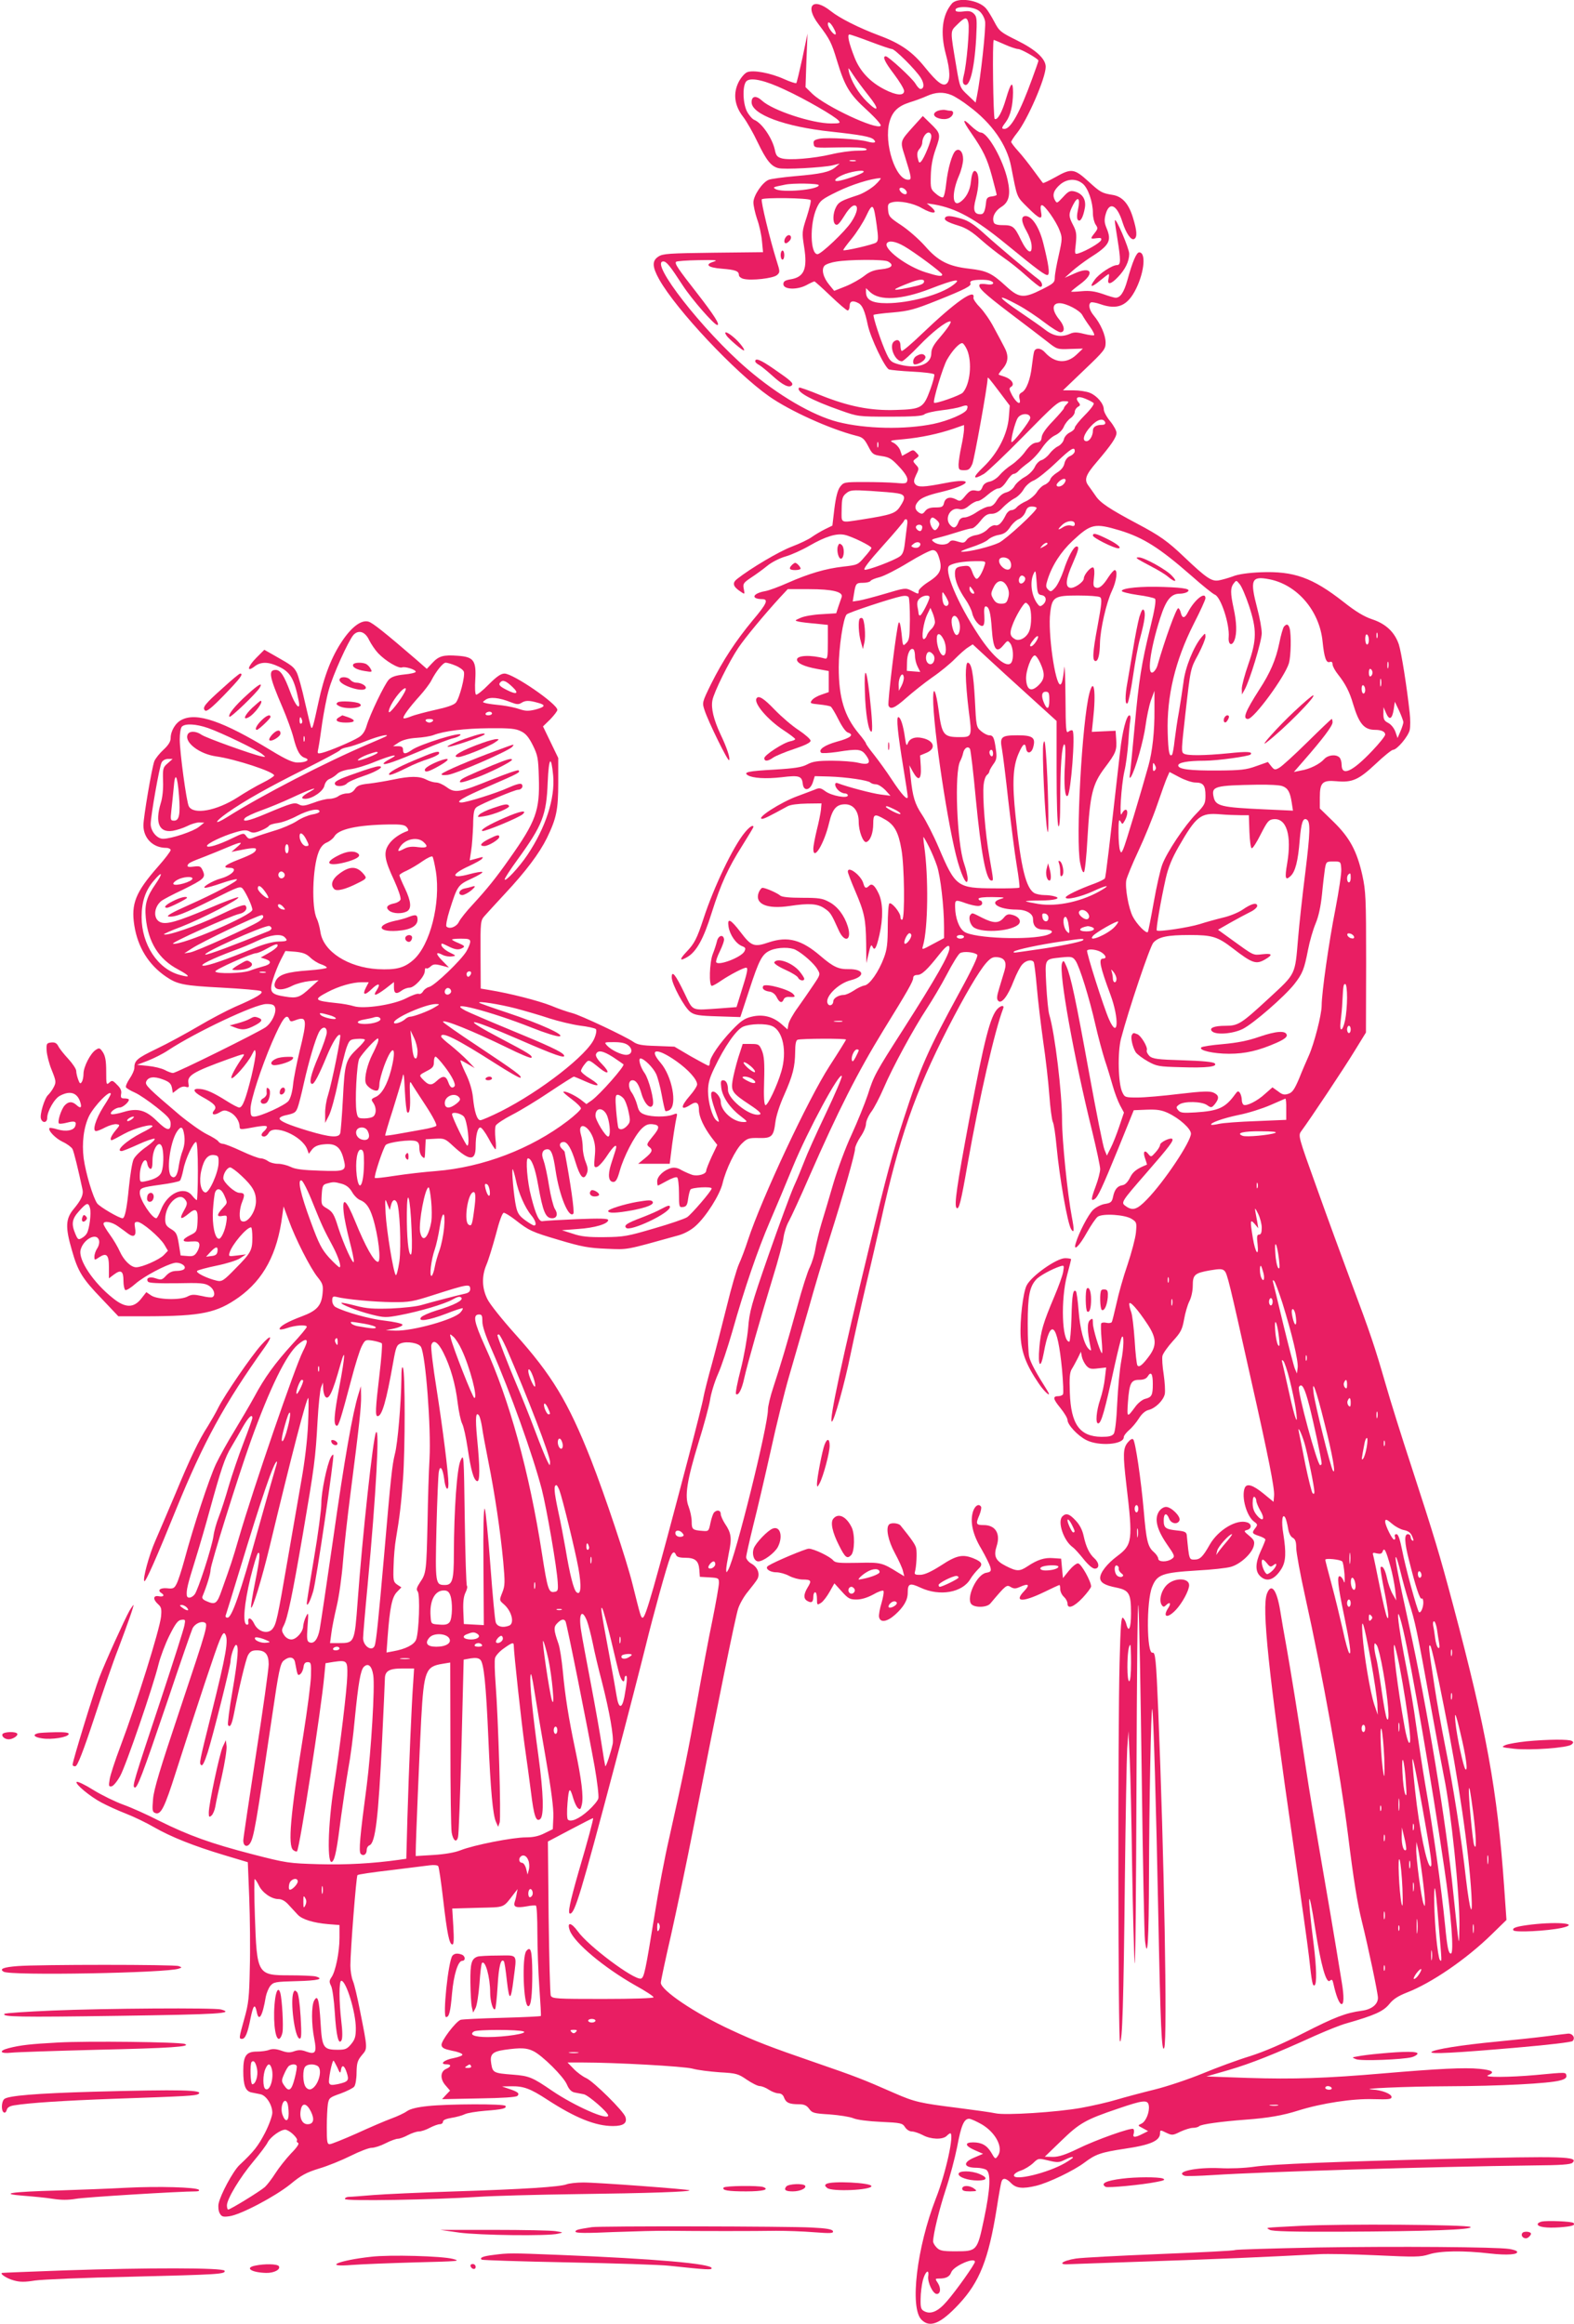 <?xml version="1.0" standalone="no"?>
<!DOCTYPE svg PUBLIC "-//W3C//DTD SVG 20010904//EN"
 "http://www.w3.org/TR/2001/REC-SVG-20010904/DTD/svg10.dtd">
<svg version="1.0" xmlns="http://www.w3.org/2000/svg"
 width="867pt" height="1280pt" viewBox="0 0 867 1280"
 preserveAspectRatio="xMidYMid meet">
<g transform="translate(0,1280) scale(0.1,-0.1)"
fill="#e91e63" stroke="none">
<path d="M5243 12780 c-53 -62 -65 -160 -33 -279 24 -89 25 -144 5 -161 -21
-18 -52 5 -120 89 -69 86 -135 132 -251 175 -112 42 -218 95 -268 135 -99 79
-145 29 -67 -73 62 -82 71 -100 101 -199 43 -142 68 -185 165 -273 52 -48 81
-82 76 -87 -24 -24 -303 107 -375 175 l-39 38 5 147 6 148 -28 -134 c-16 -73
-31 -136 -34 -139 -3 -2 -33 7 -66 22 -77 35 -173 52 -205 38 -14 -6 -34 -30
-46 -53 -32 -63 -24 -130 24 -192 20 -26 56 -89 80 -140 49 -102 75 -133 114
-143 32 -9 244 3 298 15 l40 10 -23 -20 c-33 -27 -80 -37 -220 -49 -68 -6
-134 -15 -147 -20 -35 -13 -85 -87 -85 -125 0 -17 9 -58 20 -91 12 -32 24 -87
27 -121 l6 -62 -275 -3 c-242 -3 -277 -5 -301 -21 -36 -23 -35 -56 4 -126 94
-167 417 -511 604 -643 115 -81 336 -181 481 -218 35 -8 45 -17 66 -57 23 -45
27 -48 74 -55 42 -6 55 -14 97 -59 32 -34 47 -59 45 -73 -3 -19 -8 -21 -63
-16 -33 3 -111 5 -174 5 -112 0 -114 -1 -134 -27 -13 -18 -23 -56 -31 -120
l-11 -93 -41 -20 c-22 -11 -54 -30 -71 -42 -17 -13 -67 -37 -112 -54 -71 -27
-226 -119 -301 -178 -28 -22 -23 -42 20 -70 23 -16 23 -15 17 15 -6 29 -2 34
41 63 26 17 66 46 89 65 23 19 68 42 100 51 32 9 92 36 133 60 87 50 148 69
193 59 38 -8 147 -61 147 -72 0 -4 -17 -27 -38 -50 -36 -43 -39 -44 -118 -53
-97 -11 -188 -38 -304 -89 -47 -21 -103 -42 -125 -46 -69 -12 -82 -43 -17 -44
37 0 26 -25 -52 -117 -92 -111 -164 -220 -229 -350 -50 -102 -50 -103 -36
-145 20 -62 128 -282 135 -275 8 8 -12 69 -47 142 -38 81 -53 144 -45 187 8
45 92 214 143 290 37 55 143 183 230 278 l42 45 118 0 c129 0 189 -15 179 -44
-3 -9 -11 -32 -18 -52 l-12 -37 -81 -5 c-44 -2 -96 -11 -115 -20 -34 -15 -34
-15 -10 -21 14 -3 55 -8 93 -11 l67 -7 0 -94 c0 -86 -2 -95 -17 -91 -75 21
-153 18 -153 -6 0 -20 39 -38 109 -51 l66 -12 0 -58 0 -58 -40 -14 c-22 -7
-46 -21 -53 -31 -12 -17 -9 -18 40 -23 29 -3 58 -8 64 -12 6 -4 25 -36 43 -72
19 -38 40 -68 52 -71 36 -12 14 -30 -61 -50 -68 -19 -104 -44 -87 -61 4 -4 42
-2 85 4 120 19 137 17 163 -19 30 -42 15 -55 -45 -40 -25 6 -89 11 -143 11
-79 0 -106 -4 -136 -20 -30 -16 -67 -22 -182 -29 -144 -8 -172 -14 -146 -31
27 -16 98 -21 186 -11 98 12 112 7 117 -37 5 -42 40 -36 55 8 l11 35 79 -2
c95 -3 215 -21 227 -33 6 -6 20 -10 31 -10 12 0 34 -14 51 -31 l29 -32 -55 7
c-46 6 -180 41 -235 62 -21 9 -19 -19 3 -39 10 -10 26 -17 35 -17 9 0 17 -5
17 -11 0 -19 -91 -2 -124 23 -26 19 -33 20 -60 8 -17 -7 -59 -22 -93 -35 -94
-34 -234 -125 -194 -125 10 0 39 14 139 69 16 9 58 14 107 15 l80 1 -3 -35
c-2 -19 -12 -69 -23 -112 -10 -42 -19 -88 -19 -103 0 -71 60 28 87 143 18 76
40 102 88 102 46 0 75 -38 75 -97 0 -52 25 -116 42 -111 22 7 38 50 38 101 0
54 7 57 64 24 52 -29 75 -70 91 -164 17 -91 20 -379 5 -388 -5 -3 -10 3 -10
14 0 24 -48 83 -61 75 -5 -3 -9 -59 -9 -124 0 -96 -4 -130 -21 -175 -29 -78
-79 -149 -107 -153 -13 -2 -39 -14 -59 -28 -20 -13 -44 -24 -55 -24 -28 0 -58
-18 -58 -35 0 -20 -21 -30 -30 -14 -21 34 55 112 126 130 83 21 75 62 -12 61
-55 -1 -84 12 -155 73 -105 90 -180 109 -283 75 -82 -28 -97 -23 -157 56 -55
72 -74 81 -66 30 7 -45 41 -94 74 -107 20 -8 22 -12 13 -30 -18 -32 -142 -80
-155 -59 -3 5 6 32 20 60 14 29 25 59 23 68 -5 28 -32 19 -39 -13 -4 -16 -14
-48 -23 -70 -18 -46 -22 -175 -5 -175 6 0 29 13 52 29 49 33 122 71 137 71 12
0 7 -26 -28 -136 l-25 -81 -90 -7 c-164 -11 -147 -19 -197 84 -49 102 -70 128
-70 87 0 -37 70 -167 103 -191 23 -17 46 -21 151 -24 l124 -4 48 146 c56 172
72 202 119 222 41 17 108 18 138 2 39 -20 102 -76 119 -106 18 -29 17 -30 -22
-88 -22 -33 -60 -88 -85 -123 -26 -35 -49 -77 -52 -92 l-5 -29 -34 30 c-47 41
-103 55 -164 40 -39 -9 -60 -24 -108 -74 -66 -69 -122 -150 -122 -178 0 -10
-3 -18 -7 -18 -4 0 -48 24 -98 52 l-90 53 -100 4 c-79 2 -105 7 -127 23 -42
29 -287 145 -336 158 -24 6 -77 24 -117 41 -69 27 -223 67 -339 86 l-48 8 -1
187 c-1 185 0 188 24 215 13 15 63 69 110 120 116 124 190 223 232 308 52 108
62 154 62 305 l0 135 -42 87 -42 87 40 39 c21 22 39 45 39 52 0 33 -243 200
-291 200 -20 0 -43 -16 -88 -61 -33 -34 -64 -58 -69 -55 -5 3 -7 40 -4 83 6
105 -9 125 -96 131 -80 6 -105 -1 -141 -40 l-30 -32 -57 50 c-174 150 -242
204 -264 210 -38 11 -90 -26 -142 -102 -61 -89 -103 -197 -134 -343 -28 -130
-33 -146 -39 -139 -3 2 -18 65 -35 139 -16 74 -37 148 -45 164 -17 32 -25 39
-119 92 l-60 34 -44 -44 c-48 -48 -56 -83 -10 -48 34 27 76 27 134 -1 63 -29
85 -67 109 -187 13 -61 -18 -30 -46 47 -34 91 -54 122 -80 122 -43 0 -36 -36
37 -206 24 -56 51 -130 60 -165 19 -75 36 -105 65 -114 30 -10 5 -25 -42 -25
-27 0 -64 17 -145 66 -268 163 -411 212 -494 169 -34 -17 -60 -62 -60 -101 0
-18 -12 -38 -39 -63 -22 -20 -45 -49 -51 -64 -14 -38 -60 -309 -60 -353 0 -71
53 -124 125 -124 14 0 25 -6 25 -12 0 -7 -32 -49 -71 -93 -122 -139 -148 -203
-129 -323 19 -120 79 -216 174 -281 63 -43 96 -50 310 -61 109 -6 206 -14 213
-19 19 -10 -24 -36 -143 -87 -47 -21 -138 -69 -202 -107 -65 -38 -167 -94
-228 -123 -110 -53 -124 -65 -124 -107 0 -11 -12 -38 -26 -58 -14 -21 -23 -42
-20 -48 4 -6 26 -19 49 -29 23 -10 77 -47 120 -81 65 -52 77 -66 77 -91 0 -42
-21 -38 -74 14 -62 62 -108 75 -186 51 -33 -10 -63 -15 -68 -11 -9 10 26 36
48 36 16 0 50 29 50 43 0 4 -11 7 -24 7 -19 0 -22 4 -19 24 4 18 -3 33 -22 51
-24 25 -28 26 -43 12 -16 -15 -17 -10 -17 62 0 58 -5 84 -18 105 -17 25 -20
26 -40 13 -29 -19 -67 -93 -67 -131 0 -17 -4 -38 -10 -46 -7 -11 -11 -9 -19
13 -6 16 -11 37 -11 48 0 11 -20 41 -44 67 -24 26 -49 57 -55 70 -9 17 -19 22
-39 20 -25 -3 -27 -6 -25 -45 1 -22 13 -71 28 -107 24 -60 25 -67 11 -94 -8
-16 -22 -34 -30 -42 -20 -16 -49 -111 -40 -133 9 -25 34 -21 34 5 0 37 40 108
71 123 53 28 91 18 109 -29 13 -36 6 -45 -18 -23 -24 22 -45 21 -66 -2 -19
-21 -41 -90 -31 -99 3 -3 24 -1 46 5 42 11 53 5 43 -21 -9 -23 -50 -30 -96
-17 -22 7 -42 10 -45 8 -11 -12 32 -57 72 -76 24 -11 48 -29 54 -39 8 -14 33
-118 56 -226 5 -27 -8 -56 -49 -105 -45 -54 -47 -100 -10 -227 33 -117 57
-156 166 -269 l90 -95 157 0 c302 1 384 18 507 105 136 98 212 239 239 450 l7
50 28 -75 c36 -101 120 -266 160 -315 28 -35 31 -45 27 -88 -6 -69 -32 -97
-116 -128 -77 -29 -121 -54 -121 -69 0 -5 19 -3 41 5 45 16 109 20 109 7 0 -5
-36 -49 -81 -97 -95 -105 -150 -180 -209 -290 -24 -44 -73 -127 -108 -185 -36
-58 -82 -141 -103 -185 -37 -80 -123 -340 -174 -530 -15 -55 -34 -113 -42
-128 -13 -26 -19 -29 -54 -25 -38 3 -54 -12 -29 -27 19 -12 10 -22 -15 -17
-32 6 -34 -17 -4 -44 18 -16 20 -27 16 -69 -8 -73 -133 -473 -223 -712 -30
-79 -57 -162 -60 -184 -6 -36 -5 -41 11 -38 10 2 31 28 47 57 31 55 183 497
212 618 10 39 36 109 59 155 33 66 47 85 66 87 22 3 23 1 17 -30 -3 -19 -62
-203 -130 -409 -150 -451 -158 -477 -145 -484 14 -9 40 59 181 474 71 212 134
393 139 403 13 24 44 39 64 32 23 -9 21 -16 -136 -486 -106 -317 -142 -434
-146 -488 -5 -61 -4 -70 12 -76 31 -12 51 27 115 229 122 381 219 673 240 722
16 38 23 46 30 35 20 -32 8 -104 -77 -445 -66 -265 -66 -266 -55 -277 7 -7 18
14 36 70 29 91 126 478 126 502 0 28 21 90 30 90 17 0 11 -76 -20 -257 -17
-96 -27 -179 -24 -184 11 -18 21 2 33 63 28 144 64 295 77 321 12 21 22 27 49
27 46 0 65 -22 65 -77 0 -24 -31 -248 -70 -497 -38 -249 -70 -462 -70 -474 0
-29 20 -39 36 -17 22 30 34 101 124 710 35 241 44 282 62 298 30 25 57 22 63
-8 3 -14 7 -37 10 -51 5 -21 9 -24 20 -14 8 6 15 24 17 38 2 19 9 27 23 27 18
0 20 -6 18 -75 -1 -41 -20 -187 -42 -325 -72 -445 -86 -610 -56 -635 9 -7 18
-10 21 -7 14 13 134 786 150 964 l7 72 42 7 c77 11 80 8 78 -76 -2 -77 -38
-377 -73 -605 -35 -220 -39 -448 -9 -418 15 15 25 68 48 249 12 88 30 207 40
265 11 57 27 178 35 269 20 202 32 270 50 289 24 23 44 6 52 -46 10 -64 -12
-422 -36 -608 -37 -277 -45 -364 -33 -376 15 -15 33 -3 33 22 0 11 7 22 15 25
33 13 49 148 70 584 8 168 15 317 15 332 0 44 23 58 96 58 l65 0 -5 -78 c-8
-102 -24 -474 -32 -749 l-6 -221 -42 -6 c-143 -20 -287 -28 -438 -24 -168 5
-178 6 -368 55 -228 59 -350 103 -513 184 -64 33 -153 73 -198 89 -44 16 -118
52 -165 81 -46 29 -88 49 -92 44 -10 -10 73 -80 138 -114 30 -16 91 -44 135
-61 44 -17 114 -51 155 -75 93 -53 215 -102 385 -153 l130 -39 8 -199 c4 -109
6 -282 3 -384 -3 -161 -7 -197 -30 -278 -30 -108 -31 -112 -13 -112 18 0 31
31 47 113 15 73 24 84 34 37 11 -60 32 -27 50 82 4 20 15 47 25 60 18 21 27
23 145 26 119 3 154 12 104 26 -13 3 -76 6 -140 6 -181 0 -183 3 -194 327 -4
112 -4 203 -1 203 3 0 14 -16 23 -35 19 -40 69 -75 108 -75 18 0 38 -11 57
-33 16 -17 38 -41 49 -53 24 -26 86 -45 167 -52 l63 -5 0 -71 c0 -78 -22 -187
-45 -218 -12 -18 -12 -25 -1 -47 7 -14 16 -79 20 -144 8 -129 21 -184 37 -155
6 11 6 49 -1 105 -13 112 -13 223 0 223 27 0 80 -174 80 -262 0 -46 -5 -62
-26 -87 -22 -27 -33 -31 -73 -31 -80 0 -87 11 -95 146 -8 132 -16 161 -36 124
-15 -29 -15 -129 1 -209 15 -76 7 -89 -44 -71 -26 10 -42 10 -66 2 -24 -9 -40
-8 -71 3 -29 10 -48 11 -66 5 -14 -6 -45 -10 -69 -10 -59 0 -75 -23 -75 -107
0 -79 12 -111 45 -118 14 -3 36 -7 50 -10 32 -7 65 -59 65 -102 0 -17 -18 -67
-40 -110 -38 -73 -60 -102 -142 -179 -35 -34 -104 -162 -114 -212 -3 -16 -1
-40 6 -52 10 -19 18 -22 53 -17 62 8 251 108 336 176 60 50 88 65 159 87 48
14 126 46 174 70 48 24 100 44 115 44 16 0 50 11 77 25 27 14 58 25 68 25 10
0 35 9 55 20 21 11 48 20 60 20 13 0 40 9 60 20 21 11 46 20 55 20 10 0 18 6
18 14 0 9 17 16 47 21 26 4 59 13 73 20 14 7 64 15 112 19 94 7 121 13 112 27
-7 12 -314 11 -427 -1 -58 -6 -96 -15 -115 -28 -15 -11 -54 -29 -87 -41 -33
-12 -119 -49 -191 -82 -72 -32 -139 -59 -148 -59 -14 0 -16 13 -16 93 0 50 3
108 6 128 6 34 10 37 70 58 35 13 69 30 75 38 7 8 13 43 13 77 1 53 5 67 29
96 32 38 33 29 -10 245 -14 72 -31 145 -39 164 -8 18 -14 57 -14 85 0 81 32
490 39 498 3 4 85 16 181 27 96 12 194 24 217 27 23 3 44 1 47 -5 4 -6 16 -88
27 -183 22 -190 34 -248 51 -248 8 0 9 29 5 99 l-6 99 141 4 c155 4 136 -4
201 80 l18 23 -5 -25 c-2 -14 -7 -35 -11 -46 -9 -28 9 -34 66 -24 24 5 47 6
51 4 5 -3 8 -71 8 -152 0 -81 5 -216 11 -300 6 -84 10 -154 8 -156 -2 -2 -99
-7 -215 -10 -116 -3 -218 -8 -227 -11 -28 -11 -108 -117 -105 -139 2 -16 15
-22 57 -31 30 -5 56 -15 58 -21 2 -6 -20 -14 -49 -20 -51 -9 -80 -34 -39 -34
28 0 27 -13 -1 -25 -33 -14 -35 -56 -4 -91 l25 -29 -22 -23 -22 -24 202 4
c133 2 206 7 213 14 14 14 2 23 -50 40 l-35 12 51 1 c68 1 104 -12 199 -74
154 -100 265 -145 361 -145 58 0 80 16 69 50 -10 32 -175 195 -216 214 -20 9
-51 32 -69 51 l-34 35 80 0 c182 0 562 -21 609 -34 28 -8 95 -16 149 -20 92
-5 102 -8 150 -41 28 -19 60 -35 71 -35 11 0 34 -9 50 -20 17 -11 40 -20 53
-20 14 0 26 -8 31 -24 11 -28 29 -36 81 -36 29 0 43 -6 57 -25 16 -23 27 -26
113 -31 52 -4 111 -13 130 -21 21 -9 83 -17 152 -20 110 -5 119 -7 133 -29 9
-14 25 -24 38 -24 12 0 39 -9 60 -20 44 -24 109 -26 131 -5 8 8 17 15 20 15
24 0 -24 -220 -79 -359 -105 -270 -145 -602 -79 -668 46 -46 105 -22 205 85
115 123 164 247 209 527 11 72 23 138 26 147 7 25 26 22 54 -7 27 -28 63 -32
138 -14 69 17 208 84 266 128 61 46 90 56 222 76 143 21 194 44 194 86 0 18 2
18 34 2 32 -15 36 -15 78 6 24 11 55 21 69 21 14 0 29 4 34 9 11 11 123 26
255 36 124 9 205 23 290 50 131 41 303 67 415 63 84 -2 100 -1 100 12 0 17
-53 38 -105 41 -86 5 179 17 415 18 282 1 557 15 618 32 28 7 37 15 35 27 -4
19 2 19 -168 3 -143 -13 -295 -14 -263 -1 40 16 25 28 -48 35 -81 8 -224 1
-529 -25 -315 -27 -492 -33 -747 -25 l-228 8 125 36 c122 36 253 88 475 189
61 27 137 58 170 67 158 45 205 67 237 106 22 28 49 45 97 64 135 52 327 183
467 320 l82 80 -13 186 c-37 527 -98 861 -281 1549 -76 285 -103 374 -229 761
-52 158 -117 365 -144 460 -59 204 -81 270 -191 564 -45 121 -129 350 -186
510 -104 289 -104 290 -86 315 51 69 236 347 292 439 l64 104 1 386 c0 358 -2
393 -21 481 -30 133 -69 206 -159 294 l-75 73 0 61 c0 82 14 96 92 89 87 -8
122 8 215 95 45 43 89 78 96 78 22 0 84 74 92 109 4 18 4 60 0 94 -16 147 -46
335 -60 378 -23 67 -71 113 -147 138 -45 15 -91 43 -158 96 -171 134 -273 170
-455 163 -71 -3 -126 -11 -155 -23 -25 -9 -60 -19 -78 -22 -38 -6 -67 13 -187
127 -93 89 -137 120 -260 185 -156 83 -205 116 -230 154 -14 20 -32 46 -41 58
-23 32 -13 58 47 128 80 94 109 136 109 161 0 12 -16 41 -35 64 -19 23 -35 52
-35 65 0 31 -37 75 -76 91 -19 8 -59 14 -91 14 l-58 0 118 113 c110 105 117
114 117 150 0 41 -28 105 -66 150 -24 29 -31 61 -15 71 5 3 28 -1 51 -9 96
-34 152 -10 199 87 45 93 54 198 16 198 -15 0 -37 -51 -65 -153 -19 -68 -39
-97 -65 -97 -7 0 -38 9 -71 21 -45 15 -73 19 -116 15 -32 -3 -58 -4 -58 -2 0
2 23 21 50 41 83 61 62 101 -31 59 l-54 -24 40 36 c22 20 65 52 95 72 111 70
125 94 95 166 -12 29 -13 45 -5 75 20 74 63 54 93 -43 20 -62 48 -103 65 -92
17 10 15 45 -8 119 -23 75 -58 114 -109 123 -62 10 -69 14 -136 75 -78 71 -94
73 -182 23 -36 -20 -66 -34 -68 -32 -2 1 -24 32 -51 68 -26 36 -64 84 -85 107
-22 24 -39 47 -39 51 0 5 14 27 31 48 58 72 159 304 159 366 0 44 -54 94 -159
146 -89 44 -97 50 -124 102 -16 30 -36 63 -46 74 -41 47 -157 63 -188 26z
m150 -40 c16 -13 29 -36 33 -57 6 -32 -24 -311 -45 -413 l-7 -35 -43 41 c-43
40 -44 42 -63 155 -35 208 -35 194 5 234 42 42 53 43 61 10 8 -30 -10 -233
-25 -289 -7 -27 -7 -42 0 -49 30 -30 58 76 68 253 5 103 4 118 -12 134 -14 14
-28 17 -57 13 -21 -3 -40 -2 -43 3 -17 28 92 28 128 0z m-798 -101 c9 -16 11
-29 6 -29 -13 0 -41 40 -41 58 0 19 18 5 35 -29z m200 -69 c58 -22 111 -40
118 -40 16 0 132 -115 159 -159 20 -31 19 -61 -2 -61 -6 0 -18 13 -28 30 -19
31 -149 150 -163 150 -20 0 -6 -31 46 -99 30 -40 55 -81 55 -92 0 -28 -43 -25
-107 8 -79 40 -135 99 -165 174 -32 81 -43 129 -29 129 6 0 58 -18 116 -40z
m739 -15 c31 -14 65 -25 74 -25 17 0 112 -54 112 -64 0 -3 -15 -47 -34 -98
-67 -185 -118 -278 -153 -278 -18 0 -17 6 8 39 25 34 38 89 39 161 0 68 -12
57 -39 -35 -22 -75 -47 -119 -62 -110 -8 6 -14 435 -5 435 2 0 29 -11 60 -25z
m-751 -280 c63 -78 58 -100 -8 -35 -46 45 -88 116 -99 165 -6 27 -4 25 22 -15
16 -25 54 -76 85 -115z m-460 31 c111 -51 277 -147 296 -170 12 -14 7 -16 -41
-16 -105 0 -323 72 -381 126 -32 29 -57 26 -57 -9 0 -67 183 -135 437 -162
165 -18 220 -28 236 -44 17 -17 3 -21 -34 -11 -47 14 -218 24 -263 16 -31 -6
-37 -11 -34 -29 3 -22 6 -22 138 -19 82 2 141 -1 150 -7 11 -8 -1 -11 -47 -11
-34 0 -99 -9 -144 -20 -98 -23 -233 -34 -274 -22 -24 7 -31 16 -37 47 -14 64
-72 149 -114 165 -11 5 -29 26 -40 47 -24 49 -25 150 0 168 26 19 101 2 209
-49z m919 -30 c19 -8 62 -35 95 -61 127 -94 209 -213 232 -330 35 -179 29
-165 91 -227 68 -68 84 -73 74 -23 -4 23 -2 35 5 35 16 0 78 -88 97 -138 16
-41 16 -47 -4 -137 -12 -52 -22 -107 -22 -124 0 -27 -7 -33 -71 -65 -101 -51
-126 -48 -198 18 -78 72 -106 85 -202 96 -115 13 -172 42 -244 125 -33 37 -91
88 -130 114 -64 42 -70 49 -73 83 -3 33 0 38 23 44 39 10 116 -5 162 -32 63
-36 96 -32 51 7 l-23 19 40 -6 c122 -21 227 -79 400 -221 170 -139 216 -174
227 -167 11 7 4 57 -25 173 -22 89 -62 151 -98 151 -27 0 -24 -32 6 -84 13
-23 26 -57 27 -76 5 -57 -23 -43 -58 28 -36 75 -45 82 -102 82 -29 0 -45 5
-48 15 -11 28 6 63 41 85 43 26 53 69 35 149 -25 112 -109 261 -148 261 -9 0
-33 17 -54 37 -49 48 -48 31 1 -39 67 -97 88 -140 115 -239 14 -53 26 -99 26
-102 0 -3 -12 -7 -27 -9 -21 -2 -29 -9 -31 -28 -6 -55 -13 -70 -31 -70 -36 0
-43 23 -26 86 17 65 19 122 6 143 -15 23 -28 4 -33 -50 -5 -50 -28 -92 -61
-113 -43 -27 -45 54 -4 148 12 28 22 68 22 89 0 41 -21 63 -42 46 -19 -17 -42
-98 -51 -178 -4 -41 -12 -76 -18 -78 -7 -2 -25 7 -40 21 -27 23 -29 28 -27 98
1 49 9 97 27 147 29 82 28 86 -32 144 l-39 38 -48 -53 c-79 -88 -78 -83 -51
-168 38 -122 39 -130 18 -130 -69 0 -134 201 -103 317 16 58 46 88 111 109 30
9 73 25 95 35 49 22 91 24 137 5z m-112 -227 c0 -24 -38 -118 -56 -138 -10
-11 -13 -8 -19 19 -5 22 -2 36 9 49 9 10 16 25 16 35 0 26 19 56 35 56 8 0 15
-9 15 -21z m-417 -136 c-7 -2 -21 -2 -30 0 -10 3 -4 5 12 5 17 0 24 -2 18 -5z
m42 -62 c-11 -10 -87 -37 -128 -46 -48 -10 -26 17 29 37 52 18 115 24 99 9z
m64 -71 c-24 -21 -66 -46 -94 -55 -92 -30 -106 -38 -120 -66 -18 -34 -19 -85
-3 -95 12 -7 20 1 61 66 13 19 30 36 40 38 28 5 21 -39 -14 -91 -34 -52 -166
-177 -186 -177 -40 0 -44 165 -5 253 19 42 27 49 115 92 80 39 183 71 236 74
7 1 -6 -17 -30 -39z m1144 9 c30 -23 57 -101 57 -164 0 -22 7 -50 15 -62 13
-19 13 -23 -5 -46 -26 -33 -25 -34 10 -29 24 3 29 1 25 -11 -6 -15 -82 -59
-123 -72 -23 -7 -23 -6 -16 54 5 50 3 67 -15 101 -26 50 -26 61 0 112 26 51
41 38 27 -25 -7 -33 -7 -52 0 -59 13 -13 29 16 38 69 7 45 -14 78 -59 89 -23
5 -33 0 -61 -31 -34 -36 -34 -37 -46 -16 -15 29 -5 55 31 86 38 31 86 33 122
4z m-1453 -9 c0 -25 -204 -43 -239 -21 -15 10 -15 10 54 24 41 9 185 7 185 -3z
m484 -36 c3 -8 -1 -14 -8 -14 -16 0 -38 24 -30 33 9 9 32 -3 38 -19z m-529
-46 c4 -3 -6 -45 -21 -92 -27 -82 -27 -87 -15 -164 20 -124 1 -169 -77 -181
-28 -5 -37 -11 -37 -26 0 -30 74 -33 126 -6 22 12 42 21 45 21 3 0 43 -36 89
-80 46 -44 88 -80 94 -80 6 0 11 11 11 25 0 27 18 32 49 15 21 -11 35 -43 51
-120 15 -71 94 -236 117 -245 10 -3 69 -9 131 -12 62 -3 115 -10 118 -15 3 -5
-7 -43 -22 -84 -37 -101 -48 -108 -189 -112 -141 -5 -263 20 -417 82 -61 25
-114 44 -116 41 -21 -21 66 -69 229 -126 93 -33 96 -34 270 -34 128 0 180 3
191 13 9 7 51 17 94 22 44 5 92 14 108 20 33 12 41 8 32 -15 -8 -22 -103 -63
-185 -80 -155 -32 -373 -28 -526 11 -140 36 -330 147 -500 293 -243 209 -541
591 -461 591 17 0 38 -26 106 -131 50 -77 174 -219 191 -219 17 0 -19 56 -109
172 -107 137 -127 166 -118 176 4 4 60 8 124 9 91 2 110 0 84 -8 -53 -16 -33
-33 44 -39 75 -6 94 -13 94 -35 0 -8 12 -18 26 -21 43 -11 164 3 184 21 17 15
17 19 -2 78 -37 118 -88 329 -82 339 7 11 258 8 269 -4z m364 -138 c10 -72 9
-87 -3 -96 -15 -11 -175 -48 -181 -42 -2 2 19 30 46 63 27 33 63 89 80 125 36
76 41 71 58 -50z m151 -116 c56 -32 210 -146 210 -156 0 -13 -24 -9 -91 12
-106 33 -233 129 -214 160 11 17 48 11 95 -16z m-89 -84 c36 -20 22 -37 -36
-43 -41 -4 -65 -13 -95 -37 -22 -17 -67 -43 -102 -57 l-63 -25 -27 33 c-34 41
-45 86 -26 106 8 8 37 18 64 22 72 12 262 13 285 1z m199 -109 c0 -15 -14 -21
-87 -36 -102 -21 -96 -12 17 31 42 16 70 18 70 5z m160 -21 c-68 -53 -242
-100 -366 -100 -81 0 -114 18 -114 62 l0 21 23 -22 c53 -49 171 -43 330 18
139 54 179 60 127 21z m204 24 c30 -11 17 -26 -17 -20 -18 3 -36 3 -40 0 -14
-15 20 -48 165 -158 84 -63 177 -135 207 -158 53 -42 55 -43 125 -40 l71 2
-37 -35 c-54 -50 -119 -45 -172 14 -23 26 -53 27 -60 4 -3 -10 -8 -45 -12 -78
-8 -74 -30 -132 -55 -146 -14 -7 -18 -16 -13 -36 10 -38 -16 -25 -41 20 -17
33 -18 39 -5 47 21 13 2 42 -36 55 -16 5 -31 10 -33 12 -2 1 8 16 23 33 31 37
33 73 7 120 -10 19 -35 67 -56 105 -20 39 -54 88 -76 111 -22 22 -39 47 -37
54 12 56 -100 -23 -283 -198 -58 -56 -109 -99 -113 -95 -3 3 -6 17 -6 29 0 29
-16 39 -36 23 -29 -24 5 -109 44 -109 7 0 50 39 95 86 70 73 147 134 171 134
11 0 -11 -35 -59 -91 -33 -38 -45 -61 -45 -84 0 -63 -74 -89 -175 -63 -45 12
-52 18 -71 58 -29 61 -78 209 -72 216 3 2 51 9 106 13 89 8 119 16 244 66 155
62 192 81 183 95 -3 4 1 11 7 13 19 8 84 8 102 1z m154 -134 c41 -22 105 -65
144 -95 39 -30 79 -55 89 -55 26 0 24 32 -4 67 -44 53 -44 93 -1 93 37 0 112
-39 126 -66 7 -13 26 -42 42 -64 16 -22 26 -43 23 -46 -3 -3 -28 0 -56 7 -39
10 -56 10 -76 1 -47 -21 -90 -15 -137 21 -24 19 -85 61 -135 95 -133 90 -141
110 -15 42z m-281 -247 c29 -69 17 -190 -24 -236 -15 -15 -150 -63 -158 -55
-8 8 49 199 72 238 29 50 66 90 83 90 6 0 18 -17 27 -37z m183 -238 l52 -69
-5 -63 c-7 -94 -61 -199 -139 -274 -63 -60 -62 -76 2 -39 19 12 118 106 220
210 167 170 189 190 219 190 29 0 31 -1 17 -16 -9 -8 -16 -19 -16 -23 0 -4
-27 -35 -59 -69 -38 -39 -61 -71 -63 -89 -2 -22 -9 -29 -30 -31 -19 -2 -37
-17 -60 -48 -17 -25 -51 -57 -74 -73 -24 -15 -54 -41 -68 -58 -14 -17 -39 -33
-56 -36 -20 -4 -34 -15 -39 -31 -8 -19 -15 -23 -37 -18 -23 4 -33 -1 -56 -28
-25 -31 -30 -33 -51 -21 -34 18 -60 10 -67 -19 -5 -22 -12 -25 -48 -25 -29 0
-45 -6 -56 -20 -12 -16 -18 -18 -33 -9 -27 17 -27 41 -1 67 16 16 53 31 118
46 171 41 191 83 25 50 -119 -23 -149 -24 -164 -5 -9 11 -8 22 5 50 17 34 17
37 -1 56 -18 20 -18 21 1 35 18 13 18 15 1 32 -16 17 -18 17 -47 -1 l-31 -17
-10 29 c-5 16 -22 35 -37 43 -25 12 -22 13 56 20 95 9 190 29 275 58 l57 20 0
-27 c-1 -15 -7 -56 -15 -92 -8 -36 -14 -80 -15 -97 0 -30 3 -33 31 -33 25 0
32 6 45 35 11 28 84 431 84 470 0 12 5 6 70 -80z m514 -55 c5 -5 -15 -33 -48
-66 -31 -31 -56 -63 -56 -70 0 -7 -12 -19 -27 -26 -15 -7 -30 -24 -33 -38 -3
-14 -18 -31 -32 -38 -15 -7 -36 -26 -47 -41 -12 -16 -31 -31 -43 -35 -13 -3
-30 -20 -38 -38 -9 -19 -32 -42 -55 -55 -22 -12 -47 -34 -56 -49 -9 -17 -28
-31 -46 -36 -20 -5 -38 -20 -52 -43 -14 -24 -28 -35 -43 -35 -13 0 -43 -14
-67 -30 -24 -17 -55 -30 -68 -30 -16 0 -27 -8 -33 -24 -12 -33 -26 -39 -44
-20 -37 36 -2 103 48 90 18 -4 33 1 54 19 17 14 38 25 47 25 10 0 35 16 56 35
22 19 48 35 59 35 12 0 29 15 45 40 14 22 31 40 39 40 7 0 20 8 27 17 8 9 32
29 54 45 22 16 56 52 75 81 21 31 50 59 71 69 22 10 41 29 49 48 7 17 24 38
37 47 12 8 23 24 23 34 0 10 8 22 17 28 14 7 15 12 4 25 -22 27 -3 37 37 20
20 -8 41 -19 46 -24z m-349 -82 c0 -16 -96 -140 -103 -133 -7 7 19 110 34 133
18 28 69 28 69 0z m413 -25 c2 -8 -5 -13 -16 -13 -34 0 -52 -11 -52 -32 0 -28
-18 -58 -35 -58 -27 0 -16 39 22 80 36 41 71 50 81 23z m-1251 -135 c-3 -7 -5
-2 -5 12 0 14 2 19 5 13 2 -7 2 -19 0 -25z m1083 -23 c0 -9 -12 -21 -26 -27
-16 -7 -27 -23 -31 -41 -4 -19 -18 -36 -39 -49 -18 -11 -36 -28 -39 -39 -4
-11 -18 -24 -31 -29 -13 -5 -33 -24 -43 -41 -11 -17 -37 -39 -58 -49 -21 -9
-44 -24 -52 -33 -7 -10 -21 -17 -31 -17 -9 0 -23 -12 -30 -27 -22 -44 -40 -61
-58 -56 -10 2 -28 -7 -42 -22 -14 -15 -40 -28 -62 -32 -22 -3 -45 -14 -53 -26
-13 -18 -19 -19 -49 -10 -28 9 -38 8 -47 -3 -15 -18 -60 -18 -84 0 -18 13 -16
15 25 25 25 6 73 20 107 31 34 11 68 20 77 20 8 0 29 18 46 40 24 31 39 40 61
40 21 0 40 10 62 34 18 19 46 41 63 50 18 8 41 31 52 50 12 21 36 42 57 50 20
9 73 51 120 96 84 80 105 93 105 65z m-60 -180 c-14 -17 -40 -20 -40 -6 0 6
10 17 22 26 26 17 37 3 18 -20z m-917 -52 c44 -7 48 -24 14 -74 -24 -37 -49
-45 -207 -70 -125 -19 -115 -24 -114 55 1 60 4 72 25 89 22 18 34 19 134 13
61 -4 127 -9 148 -13z m767 -81 c0 -17 -166 -170 -207 -191 -43 -21 -166 -52
-206 -50 -12 0 11 11 51 24 41 13 84 32 95 43 12 11 39 23 60 26 28 5 43 16
60 41 12 19 34 40 49 46 15 6 31 24 37 40 7 22 16 29 35 29 15 0 26 -4 26 -8z
m-549 -68 c14 -13 16 -21 8 -35 -5 -11 -14 -19 -19 -19 -14 0 -32 39 -26 56 7
18 15 18 37 -2z m-165 -31 c-3 -21 -8 -64 -12 -96 -5 -43 -12 -61 -28 -72 -31
-22 -176 -77 -193 -73 -11 2 23 46 101 133 64 71 116 133 116 137 0 4 5 8 11
8 7 0 9 -14 5 -37z m924 11 c0 -11 -6 -14 -20 -9 -13 4 -31 0 -45 -9 -31 -20
-32 -13 -3 14 26 24 68 27 68 4z m-840 -17 c0 -8 -3 -17 -7 -20 -9 -9 -34 13
-27 24 8 14 34 11 34 -4z m1090 -19 c129 -40 216 -95 390 -247 63 -56 122
-103 131 -106 33 -11 83 -163 77 -234 -4 -42 18 -53 32 -16 14 36 12 98 -5
175 -18 84 -18 112 0 136 15 19 15 19 33 -3 11 -12 34 -66 52 -120 43 -131 43
-186 -4 -322 -20 -57 -36 -118 -36 -135 l1 -31 14 25 c28 48 95 269 95 312 0
24 -11 86 -25 138 -41 157 -32 178 64 160 155 -29 279 -173 296 -343 9 -89 20
-121 40 -113 10 3 15 -1 15 -13 0 -10 14 -36 31 -57 39 -49 63 -95 82 -161 33
-110 61 -143 122 -143 34 0 55 -10 55 -26 0 -8 -32 -48 -71 -89 -110 -116
-169 -143 -169 -77 0 15 -5 33 -12 40 -19 19 -63 14 -84 -9 -25 -28 -79 -55
-128 -63 l-39 -8 54 62 c105 120 159 192 159 211 0 10 -2 19 -5 19 -2 0 -63
-58 -134 -128 -71 -70 -141 -134 -155 -141 -23 -13 -27 -12 -44 9 l-18 23 -65
-23 c-55 -20 -85 -23 -209 -24 -156 -1 -220 7 -220 28 0 16 52 26 145 26 69 0
242 24 253 34 15 16 -18 18 -121 7 -134 -13 -227 -14 -246 -2 -15 9 -14 20 8
216 29 256 28 251 71 330 22 42 40 86 40 98 -1 22 -1 21 -22 -3 -43 -51 -90
-167 -99 -247 -6 -43 -17 -116 -25 -163 -9 -47 -19 -118 -24 -158 -4 -40 -11
-76 -14 -79 -15 -15 -21 17 -24 121 -6 201 41 397 143 599 36 70 65 134 65
142 0 40 -60 -8 -96 -76 -18 -36 -32 -37 -40 -4 -3 14 -10 25 -14 25 -11 0
-72 -168 -115 -317 -3 -11 -12 -26 -20 -33 -40 -33 -22 116 36 297 32 99 59
133 108 133 14 0 32 4 40 9 25 16 -9 24 -128 28 -124 5 -232 -6 -232 -22 0 -5
39 -15 87 -22 47 -6 91 -16 96 -21 7 -7 -1 -58 -26 -159 -49 -200 -63 -290
-86 -543 -11 -118 -22 -233 -25 -255 -5 -30 -3 -36 5 -23 23 36 70 203 80 282
6 45 19 107 29 137 l20 54 0 -107 c1 -113 -11 -226 -33 -305 -37 -134 -128
-438 -139 -460 -10 -22 -12 -23 -18 -6 -4 10 -8 54 -8 98 0 63 2 76 11 61 10
-18 11 -18 24 5 16 29 18 59 4 59 -6 0 -15 -10 -21 -22 -15 -35 -3 154 14 232
9 36 18 108 22 160 3 52 8 107 11 123 3 15 1 27 -5 27 -16 0 -39 -89 -51 -197
-62 -548 -79 -693 -84 -701 -3 -5 -27 -17 -53 -27 -91 -33 -163 -68 -163 -78
0 -16 80 2 149 33 72 34 102 39 53 10 -105 -64 -247 -96 -352 -79 -36 6 -66
12 -69 15 -2 2 31 4 75 4 83 0 125 12 82 23 -12 4 -38 7 -56 7 -18 0 -42 5
-53 10 -47 26 -75 136 -105 425 -19 181 -15 271 16 343 24 56 37 65 42 30 4
-33 30 -28 39 6 15 53 -2 66 -85 66 -91 0 -100 -8 -87 -76 5 -27 21 -155 35
-284 15 -129 35 -289 46 -354 11 -66 18 -122 15 -125 -3 -3 -66 -5 -139 -4
-203 1 -213 8 -305 224 -29 68 -71 150 -92 181 -40 60 -52 99 -63 208 l-7 65
19 -35 c31 -56 48 -46 44 27 l-4 62 36 15 c54 23 42 67 -24 81 -39 9 -69 -2
-79 -28 -7 -18 -10 -13 -16 28 -9 67 -24 115 -37 115 -12 0 -3 -90 28 -279 13
-80 24 -151 24 -159 0 -25 -33 11 -89 96 -28 43 -71 102 -96 134 -25 31 -45
59 -45 63 0 4 -17 28 -39 54 -80 96 -111 197 -111 366 0 107 25 273 44 291 11
11 247 89 302 100 19 4 34 2 39 -5 4 -7 7 -62 7 -123 -1 -96 -3 -114 -20 -130
-19 -19 -19 -19 -26 53 -5 47 -11 68 -16 59 -11 -20 -62 -439 -56 -456 10 -25
35 -14 98 42 35 31 99 82 143 113 44 30 100 76 125 102 25 25 57 54 72 63 l26
17 79 -73 c43 -40 147 -135 231 -211 l152 -138 0 -282 c0 -165 4 -288 10 -297
6 -10 10 37 10 141 0 186 9 309 23 309 6 0 7 -39 3 -110 -7 -110 0 -188 15
-173 18 18 43 342 27 359 -4 4 -14 1 -23 -6 -13 -11 -15 9 -16 186 -1 110 -4
186 -6 169 -8 -69 -14 -95 -23 -95 -28 0 -69 289 -55 395 10 87 23 95 153 95
59 0 113 -4 121 -9 12 -8 10 -33 -13 -158 -28 -148 -30 -194 -11 -194 14 0 23
36 24 101 2 75 35 221 66 286 25 53 33 114 15 114 -5 0 -20 -17 -34 -38 -30
-48 -52 -66 -71 -58 -13 4 -14 15 -9 55 4 29 2 51 -4 55 -12 7 -52 -39 -52
-60 0 -19 -51 -55 -74 -52 -30 4 -26 48 13 135 33 76 37 93 21 93 -16 0 -48
-59 -72 -134 -13 -37 -33 -79 -46 -93 -21 -23 -25 -24 -39 -10 -13 13 -13 21
-3 53 25 80 74 155 138 215 102 95 121 99 262 57z m-1107 -89 c-7 -7 -20 -8
-30 -5 -17 7 -17 8 1 22 23 17 48 2 29 -17z m707 16 c0 -2 -10 -10 -22 -16
-21 -11 -22 -11 -9 4 13 16 31 23 31 12z m-601 -66 c25 -72 14 -100 -55 -144
-30 -19 -54 -42 -54 -50 0 -19 0 -19 -40 2 -32 16 -37 15 -144 -17 -61 -18
-126 -35 -145 -38 l-34 -5 7 43 c9 57 12 60 51 60 19 0 37 5 40 10 3 6 26 15
50 21 24 6 95 42 157 80 62 38 123 69 135 69 15 0 24 -9 32 -31z m389 -21 c14
-14 16 -45 2 -53 -23 -14 -69 33 -54 56 8 13 38 11 52 -3z m-134 -30 c-13 -43
-35 -79 -46 -76 -7 3 -17 20 -23 39 -11 29 -17 34 -40 32 -46 -4 -55 -11 -55
-43 0 -38 21 -88 59 -143 16 -23 32 -56 36 -73 7 -36 41 -77 58 -71 8 2 11 22
9 55 -3 32 0 52 7 52 19 0 28 -34 34 -124 8 -113 25 -137 63 -91 24 29 25 29
39 11 16 -22 20 -83 6 -105 -23 -36 -102 30 -181 151 -117 177 -194 362 -160
383 23 14 73 23 138 24 61 1 63 0 56 -21z m314 -166 c26 -4 30 -33 6 -53 -14
-11 -18 -10 -30 6 -32 43 -42 116 -22 162 12 26 13 24 18 -42 4 -63 7 -70 28
-73z m-93 98 c10 -16 -16 -43 -28 -31 -11 11 -2 41 12 41 5 0 13 -5 16 -10z
m-96 -54 c9 -20 11 -38 4 -60 -7 -26 -14 -31 -38 -31 -21 0 -33 7 -44 27 -14
24 -14 30 2 63 21 45 55 45 76 1z m-183 -34 c-9 -8 -26 10 -26 26 1 15 2 15
15 -2 8 -11 13 -21 11 -24z m-143 -44 c8 -22 -12 -35 -24 -17 -5 8 -9 27 -9
44 0 28 1 28 13 10 8 -11 16 -28 20 -37z m-103 22 c0 -16 -43 -100 -52 -100
-4 0 -8 4 -8 9 0 5 -3 22 -6 38 -4 21 -1 35 11 46 18 18 55 23 55 7z m550 -49
c13 -25 13 -102 0 -135 -13 -36 -53 -60 -78 -47 -28 15 -32 32 -17 73 16 48
63 128 75 128 5 0 14 -9 20 -19z m-520 -87 c0 -11 -9 -29 -20 -39 -11 -10 -22
-26 -25 -36 -4 -11 -11 -19 -17 -19 -15 0 -2 92 20 137 l17 35 12 -28 c7 -16
12 -38 13 -50z m133 2 c11 -33 1 -79 -16 -73 -15 5 -32 70 -23 92 9 23 28 14
39 -19z m-3250 -101 c11 -22 33 -55 50 -73 41 -43 113 -86 132 -78 17 6 75
-12 75 -24 0 -5 -29 -12 -64 -15 -47 -5 -70 -13 -85 -29 -23 -25 -103 -190
-122 -255 -9 -30 -23 -50 -43 -62 -37 -23 -160 -75 -200 -85 -29 -7 -29 -6
-22 27 4 19 13 81 21 139 9 58 24 139 36 180 21 79 108 271 136 303 28 30 65
18 86 -28z m5554 13 c-3 -7 -5 -2 -5 12 0 14 2 19 5 13 2 -7 2 -19 0 -25z
m-2390 -9 c18 -34 17 -89 -1 -89 -16 0 -36 50 -36 92 0 35 19 33 37 -3z m2343
-5 c0 -13 -4 -24 -10 -24 -5 0 -10 14 -10 31 0 17 4 28 10 24 6 -3 10 -17 10
-31z m-1834 -9 c-9 -14 -21 -25 -27 -25 -11 0 -4 15 19 43 22 25 28 12 8 -18z
m-666 -78 c0 -18 7 -45 15 -60 l14 -28 -37 3 -37 3 1 47 c0 46 18 83 35 72 5
-3 9 -20 9 -37z m100 8 c16 -19 3 -57 -18 -53 -18 3 -27 30 -18 54 7 18 20 18
36 -1z m590 -47 c28 -61 25 -89 -10 -123 -40 -38 -64 -26 -68 33 -3 45 29 132
48 132 6 0 20 -19 30 -42z m1917 -25 c-3 -10 -5 -4 -5 12 0 17 2 24 5 18 2 -7
2 -21 0 -30z m-5138 11 c22 -9 43 -24 46 -34 8 -24 -24 -146 -44 -170 -11 -13
-49 -26 -114 -40 -53 -12 -114 -28 -133 -36 -20 -8 -38 -13 -41 -10 -7 7 31
59 89 123 26 29 55 67 64 85 26 51 64 98 79 98 8 0 33 -7 54 -16z m5051 -39
c0 -8 -4 -17 -10 -20 -6 -4 -10 5 -10 20 0 15 4 24 10 20 6 -3 10 -12 10 -20z
m-2594 -72 l-15 -28 -1 36 c0 40 23 74 28 40 2 -11 -4 -32 -12 -48z m2641 0
c-3 -10 -5 -2 -5 17 0 19 2 27 5 18 2 -10 2 -26 0 -35z m-4786 -5 c41 -38 26
-47 -30 -18 -40 20 -48 30 -34 43 13 14 31 6 64 -25z m4699 -19 c0 -10 -4 -19
-10 -19 -5 0 -10 12 -10 26 0 14 4 23 10 19 6 -3 10 -15 10 -26z m-5291 -11
c-23 -45 -83 -121 -87 -110 -4 14 21 62 54 101 30 36 50 41 33 9z m3551 -43
c0 -50 -11 -58 -28 -20 -18 40 -15 65 8 65 17 0 20 -7 20 -45z m-2966 -13 c30
-12 43 -13 57 -4 23 15 43 15 92 1 46 -12 41 -23 -17 -38 -35 -8 -52 -8 -84 3
-22 8 -66 17 -98 21 -33 3 -70 8 -84 11 -24 6 -25 6 -5 20 23 17 75 12 139
-14z m4916 -110 c0 -7 -7 -29 -16 -50 l-16 -37 -12 35 c-8 21 -24 40 -39 48
-22 11 -27 20 -27 50 l1 37 14 -33 c18 -41 33 -34 42 21 l6 42 24 -50 c12 -27
23 -56 23 -63z m-5020 48 c0 -5 -9 -10 -21 -10 -11 0 -17 5 -14 10 3 6 13 10
21 10 8 0 14 -4 14 -10z m-1047 -35 c4 -8 2 -17 -3 -20 -6 -4 -10 3 -10 14 0
25 6 27 13 6z m722 -5 c-3 -5 -12 -10 -20 -10 -8 0 -17 5 -20 10 -4 6 5 10 20
10 15 0 24 -4 20 -10z m-1239 -40 c72 -25 271 -121 299 -144 20 -17 20 -17 -5
-12 -52 11 -306 102 -330 119 -31 22 -69 22 -77 0 -17 -43 66 -106 157 -119
107 -15 320 -85 320 -105 0 -5 -28 -23 -62 -40 -35 -17 -98 -54 -141 -82 -115
-73 -241 -96 -267 -48 -13 24 -50 299 -50 369 0 32 5 63 12 70 18 18 78 15
144 -8z m1724 -18 c26 -12 43 -33 65 -77 27 -55 30 -71 33 -177 6 -183 -16
-242 -162 -448 -75 -107 -124 -167 -202 -252 -34 -36 -68 -79 -76 -95 -13 -28
-52 -43 -69 -26 -4 4 3 44 17 88 43 136 46 141 120 175 37 17 64 33 61 37 -4
3 -36 -2 -72 -12 -103 -28 -103 -1 1 46 34 16 65 33 69 39 8 12 8 12 -34 0
l-34 -9 8 52 c5 29 9 92 11 140 1 73 5 91 20 102 26 18 209 95 227 95 20 0 32
19 20 31 -6 6 -34 -2 -74 -20 -63 -29 -229 -81 -257 -81 -39 0 9 29 152 90
166 72 173 76 162 87 -3 4 -69 -19 -146 -50 -177 -72 -204 -77 -249 -43 -19
14 -45 26 -58 26 -13 0 -38 7 -55 16 -38 20 -89 20 -183 0 -38 -8 -98 -18
-132 -22 -50 -5 -65 -11 -78 -30 -10 -16 -25 -24 -43 -24 -16 0 -37 -7 -48
-15 -10 -8 -33 -15 -51 -15 -17 0 -57 -10 -87 -22 -47 -17 -61 -19 -79 -9 -25
13 -37 10 -187 -53 -92 -39 -131 -46 -111 -22 7 8 47 27 89 42 42 15 118 46
167 69 100 47 163 69 103 35 -46 -25 -56 -40 -27 -40 39 0 100 42 106 73 4 17
15 32 29 37 13 5 32 18 42 28 11 11 40 21 71 25 28 3 91 22 138 42 95 38 141
46 80 14 -22 -11 -37 -23 -34 -26 8 -7 65 13 217 77 74 32 150 61 167 64 18 4
36 12 39 18 14 22 -224 -51 -268 -83 -35 -24 -48 -24 -48 1 0 15 -7 20 -27 20
l-28 0 32 21 c22 14 55 22 97 25 35 2 77 9 93 15 59 23 173 37 308 38 115 1
146 -2 175 -17z m-1193 -54 c-3 -7 -5 -2 -5 12 0 14 2 19 5 13 2 -7 2 -19 0
-25z m452 28 c-2 -2 -49 -23 -104 -46 -230 -98 -583 -280 -773 -400 -75 -47
-75 -30 0 23 97 68 223 139 429 242 103 52 190 98 193 104 3 5 20 12 38 15 18
3 67 19 108 36 64 25 123 39 109 26z m-49 -92 c0 -5 -49 -27 -90 -39 -40 -12
-11 12 35 29 45 16 55 18 55 10z m-1156 -58 c-26 -22 -28 -28 -26 -97 2 -44
-3 -94 -13 -124 -32 -108 -8 -163 67 -151 22 4 57 15 79 26 21 11 51 20 66 20
l28 -1 -29 -23 c-30 -25 -153 -66 -198 -66 -33 0 -68 42 -68 81 0 44 48 317
60 339 6 12 21 20 36 20 l25 0 -27 -24z m2123 -68 c11 -126 -41 -286 -142
-437 -46 -69 -125 -153 -125 -134 0 6 31 54 69 106 140 193 161 247 168 431 6
136 19 150 30 34z m3314 29 c-8 -8 -11 -3 -11 19 1 25 2 27 11 11 8 -14 8 -22
0 -30z m223 -67 c44 0 56 -16 56 -72 0 -43 -4 -52 -51 -100 -65 -67 -161 -211
-187 -280 -11 -29 -32 -123 -47 -208 -15 -85 -30 -159 -32 -163 -8 -13 -62 43
-83 84 -24 46 -44 161 -36 202 4 17 33 89 66 159 33 70 80 185 104 255 24 70
49 140 56 154 l12 27 55 -29 c30 -16 69 -29 87 -29z m-5598 -73 c8 -103 1
-137 -27 -137 -20 0 -21 4 -15 58 4 31 9 88 13 126 7 89 20 68 29 -47z m6078
53 c30 -11 42 -32 51 -90 l7 -45 -154 7 c-243 11 -272 18 -283 68 -13 59 4 64
242 68 61 1 123 -2 137 -8z m-2139 -127 c19 -9 35 -20 35 -25 0 -5 -18 1 -40
12 -22 11 -40 23 -40 25 0 8 7 6 45 -12z m-3165 -13 c0 -5 -18 -13 -40 -16
-22 -4 -61 -20 -86 -37 -25 -16 -80 -40 -122 -52 -42 -13 -92 -29 -109 -36
-29 -12 -34 -11 -47 6 -13 18 -15 18 -77 -12 -73 -36 -139 -56 -139 -42 0 13
86 54 154 74 47 14 63 15 81 5 17 -9 29 -8 61 5 21 8 41 20 45 26 3 6 26 13
50 16 24 3 72 21 107 40 61 32 122 44 122 23z m5072 -20 l47 0 3 -90 c2 -50 7
-91 13 -92 6 -1 28 34 50 78 36 70 43 79 70 82 72 7 101 -89 75 -244 -14 -81
-10 -96 18 -70 27 24 42 84 51 198 8 95 18 127 39 114 21 -13 19 -70 -8 -291
-16 -126 -34 -291 -40 -365 -17 -202 -11 -190 -158 -326 -156 -144 -171 -154
-242 -154 -62 0 -92 -12 -74 -30 22 -22 116 -14 170 13 59 30 228 177 283 246
46 59 55 82 76 190 9 47 28 112 42 145 17 41 28 94 35 161 5 55 13 118 16 140
7 39 8 40 47 40 40 0 40 0 43 -41 2 -22 -13 -121 -32 -220 -36 -181 -76 -463
-76 -533 0 -50 -42 -212 -71 -276 -12 -27 -37 -84 -53 -125 -25 -59 -37 -77
-58 -84 -23 -8 -34 -6 -58 13 l-31 22 -41 -36 c-43 -40 -103 -69 -118 -60 -6
4 -10 16 -10 28 0 12 -5 29 -10 37 -9 13 -13 12 -28 -9 -53 -73 -91 -90 -217
-98 -68 -4 -83 -3 -95 12 -13 15 -12 19 5 31 27 20 125 18 154 -3 23 -16 25
-15 43 6 25 32 23 49 -8 63 -20 9 -59 8 -187 -7 -89 -11 -193 -20 -232 -20
-67 0 -70 1 -83 29 -23 47 -27 220 -7 296 42 160 159 507 178 528 29 32 77 42
200 42 124 0 154 -9 237 -73 109 -84 129 -91 181 -60 42 25 36 33 -18 27 -52
-6 -45 -9 -172 83 l-72 52 68 39 c37 21 86 47 108 58 22 10 40 26 40 34 0 21
-31 14 -80 -20 -23 -16 -72 -36 -108 -44 -37 -9 -95 -25 -129 -36 -62 -19
-227 -44 -236 -35 -6 5 23 170 49 286 14 62 35 112 71 175 97 169 121 188 228
179 36 -3 86 -5 112 -5z m-4591 -67 c8 -9 10 -18 4 -20 -41 -14 -83 -43 -103
-73 -31 -45 -25 -84 30 -201 22 -49 38 -95 34 -104 -3 -8 -19 -18 -36 -21 -39
-8 -48 -23 -25 -41 22 -16 69 -17 96 -3 27 15 24 54 -11 128 -17 35 -30 67
-30 71 0 5 18 16 41 26 23 11 62 34 87 52 26 18 50 29 54 25 4 -4 12 -41 19
-82 27 -175 -32 -406 -124 -487 -51 -45 -96 -56 -197 -51 -163 10 -299 97
-315 204 -4 27 -13 60 -20 74 -30 60 -24 281 10 367 11 28 26 45 46 53 16 7
34 22 40 32 22 41 125 64 300 67 70 1 89 -2 100 -16z m-556 -63 c19 -36 19
-40 0 -40 -16 0 -35 30 -35 54 0 26 18 18 35 -14z m3431 -42 c15 -29 35 -77
45 -107 19 -55 39 -225 39 -337 l0 -61 -62 -33 c-61 -33 -61 -33 -54 -9 28 95
31 379 7 547 -4 28 -6 52 -4 52 1 0 15 -24 29 -52z m-2784 25 c30 -27 21 -35
-29 -29 -34 5 -56 2 -77 -9 -36 -19 -40 -16 -20 14 29 41 94 53 126 24z
m-1027 -29 l-30 -26 30 6 c76 16 105 18 105 9 0 -16 -20 -28 -97 -58 -75 -29
-92 -45 -48 -45 50 0 15 -41 -50 -59 -45 -12 -109 -51 -84 -51 8 0 48 11 88
25 40 14 78 24 85 22 16 -5 -118 -77 -269 -144 -88 -39 -122 -59 -107 -61 34
-5 83 14 246 95 142 71 150 74 164 57 20 -27 52 -96 52 -115 0 -30 -389 -197
-437 -187 -19 3 317 154 364 164 34 7 50 31 34 47 -7 7 -55 -11 -148 -56 -119
-57 -288 -115 -300 -103 -2 2 40 21 94 41 111 43 333 157 315 163 -6 2 -80
-26 -164 -62 -168 -71 -229 -89 -263 -76 -42 16 -40 82 4 118 9 7 61 35 117
61 119 59 128 67 111 105 -11 25 -16 27 -50 23 -25 -4 -37 -1 -34 6 4 13 13
18 97 50 36 14 92 37 125 51 76 32 88 32 50 0z m285 -9 c0 -14 -4 -25 -10 -25
-5 0 -10 11 -10 25 0 14 5 25 10 25 6 0 10 -11 10 -25z m-24 -136 c10 -17 -13
-36 -27 -22 -12 12 -4 33 11 33 5 0 12 -5 16 -11z m-709 -58 c-49 -70 -61
-112 -54 -186 13 -134 71 -228 177 -284 68 -37 73 -48 11 -31 -122 32 -211
168 -211 319 0 84 21 147 67 200 47 56 53 45 10 -18z m6583 34 c0 -14 -4 -25
-10 -25 -11 0 -14 33 -3 43 11 11 13 8 13 -18z m-6380 -4 c0 -17 -96 -45 -105
-30 -3 4 7 15 22 23 31 17 83 21 83 7z m400 -72 c12 -16 20 -32 18 -35 -8 -8
-58 37 -58 52 0 23 17 16 40 -17z m4053 -40 c-71 -20 -13 -59 87 -59 52 0 90
-22 90 -51 0 -41 19 -59 60 -59 49 0 59 -15 20 -29 -92 -31 -410 -20 -460 18
-28 20 -48 76 -49 134 -1 42 1 43 59 22 23 -8 53 -15 66 -15 15 0 24 6 24 15
0 8 -4 15 -10 15 -5 0 -10 5 -10 10 0 6 32 10 78 9 65 -1 72 -2 45 -10z
m-3952 -45 c12 -14 11 -16 -5 -13 -11 2 -21 10 -24 17 -5 17 13 15 29 -4z
m4433 -36 c7 -12 7 -21 0 -28 -14 -14 -60 22 -50 39 10 16 36 10 50 -11z
m-219 -23 c0 -28 -29 -25 -33 3 -3 19 0 23 15 20 10 -2 18 -12 18 -23z m-4325
5 c0 -5 -11 -17 -25 -26 -45 -29 -345 -165 -378 -170 l-32 -5 40 26 c57 38
364 184 388 185 4 0 7 -4 7 -10z m4434 -31 c3 -17 6 -39 6 -47 0 -14 -2 -14
-14 -2 -20 21 -25 80 -7 80 5 0 11 -14 15 -31z m256 -24 c-39 -42 -152 -89
-120 -50 16 19 133 86 139 79 2 -2 -6 -15 -19 -29z m-4645 -5 c3 -5 -4 -14
-17 -19 -191 -78 -334 -131 -346 -129 -27 5 310 157 350 158 4 0 10 -4 13 -10z
m4519 4 c25 -10 8 -24 -30 -24 -49 0 -44 20 8 29 3 0 13 -2 22 -5z m-994 -46
c-1 -19 -29 -53 -37 -45 -8 9 14 57 27 57 5 0 10 -6 10 -12z m2438 -6 c3 -9
-2 -13 -14 -10 -9 1 -19 9 -22 16 -3 9 2 13 14 10 9 -1 19 -9 22 -16z m-5890
-4 c20 -20 14 -23 -36 -24 -30 -1 -80 -14 -137 -38 -146 -60 -248 -96 -275
-95 -29 1 54 41 167 83 38 13 97 38 133 55 67 32 127 40 148 19z m3742 2 c0
-5 -9 -10 -20 -10 -11 0 -20 5 -20 10 0 6 9 10 20 10 11 0 20 -4 20 -10z
m-2720 -27 c0 -10 -10 -34 -21 -53 -30 -50 -175 -189 -205 -196 -13 -3 -29
-15 -34 -25 -6 -10 -16 -16 -23 -13 -8 3 -38 -8 -69 -24 -69 -36 -233 -61
-289 -44 -19 6 -61 14 -94 17 -124 13 -130 19 -52 60 62 33 138 55 190 55 l38
0 -15 -29 c-22 -42 -7 -46 31 -9 37 36 53 33 28 -6 -24 -36 -6 -32 49 9 l46
36 0 -31 c0 -33 14 -38 44 -15 11 8 30 15 42 15 27 0 84 62 84 92 0 12 3 18 7
15 3 -4 14 0 24 9 15 14 25 15 60 6 l42 -11 -39 40 c-37 38 -34 50 7 28 11 -5
32 -9 47 -7 26 3 26 4 -13 23 -22 11 -41 28 -43 37 -3 15 1 14 35 -3 41 -21
61 -23 83 -9 12 7 7 12 -23 25 -20 8 -37 17 -37 20 0 3 23 5 50 5 41 0 50 -3
50 -17z m3375 8 c-11 -9 -137 -35 -255 -51 -41 -6 -88 -13 -105 -15 -18 -3
-26 -2 -20 4 11 10 140 38 265 56 109 16 126 17 115 6z m-4437 -33 c-3 -7 -24
-24 -48 -37 l-44 -25 28 -9 c35 -12 29 -29 -15 -40 -19 -5 -51 -15 -72 -23
-42 -16 -183 -19 -191 -5 -6 9 200 101 225 101 8 0 34 11 59 25 51 28 63 30
58 13z m3702 -10 c-1 -36 -71 -160 -255 -448 -153 -239 -162 -255 -195 -360
-17 -50 -57 -149 -89 -219 -33 -70 -77 -190 -100 -267 -22 -76 -52 -177 -66
-222 -14 -46 -29 -110 -34 -142 -5 -32 -19 -76 -30 -99 -12 -22 -44 -123 -71
-223 -57 -206 -89 -313 -131 -441 -16 -48 -29 -103 -29 -122 0 -90 -180 -815
-219 -882 -10 -17 -10 -16 -11 2 0 11 7 53 15 93 17 80 13 109 -22 160 -12 19
-23 43 -23 53 0 22 -22 25 -38 7 -5 -7 -14 -33 -19 -58 -9 -44 -10 -45 -44
-42 -54 4 -59 8 -59 51 0 23 -8 59 -17 83 -23 57 -9 145 56 357 28 90 56 193
62 229 5 36 25 101 44 144 19 42 54 148 79 235 67 238 141 452 206 603 32 74
90 212 128 305 82 199 259 527 269 498 2 -7 -38 -101 -90 -210 -52 -109 -104
-225 -116 -258 -13 -33 -38 -96 -58 -139 -19 -43 -82 -214 -140 -380 -95 -273
-105 -310 -112 -401 -5 -55 -23 -158 -41 -228 -18 -70 -30 -131 -26 -135 13
-12 32 25 45 85 17 77 91 337 157 553 30 96 57 198 60 225 4 28 17 68 30 90
12 22 63 132 112 245 160 365 265 572 409 807 131 212 163 268 163 286 0 11 8
17 23 17 24 0 54 28 121 113 37 47 56 59 56 35z m838 -24 c25 -17 29 -34 7
-34 -25 0 -16 -44 41 -197 50 -134 44 -253 -7 -138 -30 67 -127 373 -121 380
11 11 58 4 80 -11z m-4360 -27 c15 -15 42 -32 60 -38 18 -6 32 -14 32 -19 0
-4 -46 -11 -102 -15 -114 -8 -160 -22 -178 -55 -27 -50 20 -66 91 -29 22 11
64 22 92 25 l52 5 -45 -41 c-58 -54 -74 -60 -140 -49 -79 12 -88 25 -66 96 10
32 29 80 43 107 l25 48 54 -4 c41 -4 61 -11 82 -31z m3675 14 c6 -6 -28 -79
-96 -203 -178 -327 -216 -413 -310 -703 -63 -194 -94 -309 -187 -695 -152
-628 -225 -970 -208 -970 12 0 71 211 103 370 20 96 59 270 86 385 28 116 63
271 80 345 102 463 189 712 369 1065 94 183 171 314 212 361 25 28 37 34 61
32 42 -4 54 -28 40 -75 -6 -21 -19 -64 -29 -96 -14 -46 -15 -60 -5 -70 18 -18
53 27 85 111 15 38 36 79 47 90 20 23 53 29 63 13 3 -5 11 -67 17 -137 6 -71
22 -205 35 -299 14 -93 29 -227 34 -297 5 -71 14 -136 19 -147 6 -10 15 -72
21 -137 16 -171 60 -422 80 -454 17 -27 18 -5 4 67 -24 126 -54 424 -54 533 0
151 -39 476 -70 580 -6 19 -13 94 -17 166 -7 149 -12 140 87 151 52 5 59 3 74
-18 23 -33 77 -208 110 -354 15 -66 39 -154 52 -195 14 -41 33 -104 43 -140
10 -36 28 -84 40 -107 l22 -41 -26 -77 c-14 -42 -35 -95 -47 -118 l-21 -42
-13 32 c-8 17 -45 205 -84 418 -76 418 -101 535 -126 593 -14 33 -17 35 -24
17 -19 -50 65 -518 166 -926 24 -99 44 -193 44 -208 0 -16 -11 -59 -25 -96
-25 -67 -27 -83 -6 -70 18 11 41 60 131 280 l85 210 72 3 c56 2 81 -2 116 -18
64 -30 127 -87 127 -114 0 -44 -148 -266 -243 -363 -54 -56 -78 -63 -115 -37
-29 20 -29 21 113 184 128 147 151 178 142 187 -10 9 -67 -18 -67 -33 0 -7
-11 -26 -25 -41 -24 -27 -25 -27 -40 -9 -21 27 -31 11 -17 -26 6 -18 11 -32 9
-33 -57 -23 -77 -39 -93 -72 -12 -24 -27 -39 -41 -41 -28 -4 -44 -24 -52 -64
-6 -28 -12 -34 -44 -39 -21 -3 -50 -18 -66 -33 -26 -25 -79 -126 -96 -185 -14
-47 20 -15 61 59 23 41 50 80 60 88 27 20 152 12 188 -12 27 -17 28 -21 23
-75 -3 -31 -24 -110 -46 -176 -23 -66 -50 -162 -61 -214 -12 -52 -23 -98 -26
-103 -4 -5 -17 -7 -29 -4 -13 3 -26 2 -29 -3 -3 -5 -2 -45 2 -90 4 -44 5 -78
1 -74 -13 16 -49 134 -49 164 0 28 -2 30 -16 18 -16 -13 -16 -59 2 -144 6 -27
5 -28 -9 -15 -26 25 -48 110 -56 213 -4 53 -11 100 -14 104 -16 16 -22 -17
-25 -143 -2 -74 -8 -134 -12 -134 -41 0 -48 234 -12 367 12 45 22 84 22 87 0
3 -15 6 -33 6 -47 0 -185 -97 -212 -150 -20 -39 -38 -192 -33 -284 5 -87 32
-157 101 -258 33 -49 74 -82 45 -36 -62 98 -91 152 -99 185 -5 21 -8 103 -8
183 0 151 10 202 46 242 18 21 89 59 132 73 23 7 23 6 17 -31 -4 -22 -26 -82
-48 -134 -62 -147 -75 -190 -83 -282 -9 -104 7 -124 24 -31 37 203 76 168 101
-91 6 -69 9 -130 5 -136 -3 -5 -15 -10 -25 -10 -33 0 -30 -15 10 -64 22 -27
40 -57 40 -67 0 -26 56 -87 104 -111 69 -35 206 -25 206 16 0 8 13 25 29 39
16 13 40 42 54 64 16 26 36 43 54 47 38 10 81 52 89 88 3 17 0 65 -6 107 -7
43 -10 89 -7 103 4 15 30 51 57 81 44 48 52 64 62 119 6 35 19 80 29 100 11
21 19 58 19 86 0 61 10 70 95 85 54 9 68 9 80 -3 15 -15 26 -60 144 -590 99
-439 132 -608 129 -647 l-3 -35 -56 46 c-58 47 -92 58 -103 30 -19 -50 11
-157 53 -186 18 -13 19 -17 6 -34 -21 -27 -19 -31 20 -44 19 -6 35 -15 35 -20
0 -4 -11 -32 -25 -62 -30 -65 -32 -111 -5 -138 37 -37 80 -23 119 40 24 40 26
88 10 190 -12 70 -6 120 11 90 4 -8 11 -34 15 -58 4 -26 14 -46 26 -52 14 -8
19 -22 19 -56 0 -25 22 -145 49 -267 98 -442 193 -971 236 -1312 31 -251 52
-379 76 -476 35 -141 89 -397 89 -423 0 -36 -35 -64 -89 -71 -89 -12 -148 -35
-321 -123 -115 -59 -216 -102 -294 -127 -66 -20 -183 -63 -260 -95 -78 -32
-197 -72 -266 -89 -69 -17 -163 -42 -210 -56 -46 -14 -134 -34 -195 -45 -134
-24 -417 -42 -471 -30 -22 5 -115 18 -209 30 -207 26 -236 32 -350 82 -175 77
-212 91 -435 168 -247 85 -330 117 -465 180 -197 91 -385 218 -385 259 0 10
25 128 56 262 30 134 87 404 125 599 138 702 230 1156 245 1200 8 25 32 68 55
95 22 27 45 57 51 68 15 28 2 64 -32 84 -17 9 -30 26 -30 36 0 10 18 89 39
175 22 86 65 271 96 410 30 139 76 324 101 410 25 86 73 252 106 367 32 116
86 296 119 400 75 237 139 461 139 489 0 11 14 41 30 65 17 24 30 56 30 71 0
14 13 44 29 66 16 21 47 81 69 132 49 115 166 329 237 437 29 44 79 128 110
187 31 60 64 113 73 118 19 12 80 6 95 -9z m767 -133 c0 -10 -4 -18 -10 -18
-5 0 -10 9 -10 19 0 11 -3 28 -6 38 -5 16 -4 16 10 -1 9 -11 16 -28 16 -38z
m-4687 35 c-7 -2 -21 -2 -30 0 -10 3 -4 5 12 5 17 0 24 -2 18 -5z m1131 -8
c-4 -8 -10 -15 -15 -15 -5 0 -9 7 -9 15 0 8 7 15 15 15 9 0 12 -6 9 -15z
m4826 -130 c0 -40 -5 -97 -11 -125 -14 -65 -33 -67 -24 -2 3 26 8 72 9 102 5
95 6 100 16 100 6 0 10 -32 10 -75z m-4935 34 c0 -7 -8 -15 -17 -17 -18 -3
-25 18 -11 32 10 10 28 1 28 -15z m355 -93 c52 -14 136 -38 186 -55 50 -16
125 -34 168 -40 43 -5 83 -14 88 -19 5 -5 3 -25 -8 -51 -35 -88 -295 -291
-515 -402 -54 -27 -105 -49 -113 -49 -18 0 -33 45 -41 127 -4 39 -19 89 -41
133 -18 38 -31 70 -27 70 3 0 22 -10 42 -22 l36 -21 -40 42 c-22 23 -64 60
-92 83 -29 22 -53 44 -53 49 0 30 85 -12 298 -148 73 -47 136 -83 139 -79 9 9
-27 35 -234 173 -106 70 -193 131 -193 135 0 16 162 -49 353 -142 70 -35 130
-60 134 -56 10 10 -20 28 -159 101 -242 127 -201 126 92 -1 197 -86 260 -108
246 -85 -11 18 -89 54 -303 142 -109 45 -216 91 -238 102 -119 63 137 -3 366
-94 70 -28 137 -49 150 -47 37 5 -106 70 -286 130 -82 27 -152 52 -155 55 -10
11 107 -7 200 -31z m-1325 5 c9 -28 -18 -85 -52 -109 -40 -28 -492 -252 -510
-252 -8 0 -28 7 -46 17 -18 9 -59 19 -92 22 l-60 6 60 23 c33 13 83 38 111 57
152 100 480 255 541 255 32 0 43 -4 48 -19z m878 0 c-32 -20 -115 -51 -135
-51 -6 0 -19 -6 -27 -14 -21 -18 -61 -30 -61 -18 0 25 173 101 230 102 24 0
24 -1 -7 -19z m-580 -42 c20 -5 37 -14 37 -18 0 -11 -69 4 -83 18 -14 14 -2
14 46 0z m-219 -24 c4 -12 11 -13 31 -5 66 25 69 7 25 -171 -16 -68 -33 -151
-36 -186 -4 -38 -14 -73 -25 -87 -19 -24 -155 -86 -189 -86 -17 0 -20 6 -20
43 0 47 58 225 118 365 58 133 81 165 96 127z m501 5 c8 -14 -38 -30 -86 -30
-50 0 -51 17 -1 25 20 4 42 8 47 10 20 7 34 5 40 -5z m2543 -17 c-10 -2 -28
-2 -40 0 -13 2 -5 4 17 4 22 1 32 -1 23 -4z m-384 -25 c59 -26 82 -140 50
-249 -23 -79 -76 -190 -88 -186 -7 3 -10 46 -7 133 3 101 0 137 -12 167 -15
35 -18 37 -61 37 l-45 0 -25 -77 c-13 -43 -27 -100 -31 -126 -9 -57 0 -69 92
-130 64 -42 76 -57 46 -57 -56 0 -163 89 -163 136 0 34 -10 54 -27 54 -13 0
-14 -9 -10 -42 7 -51 48 -111 106 -155 40 -31 41 -33 16 -33 -57 0 -125 61
-125 112 0 27 -33 64 -48 54 -11 -7 -3 -46 22 -115 20 -53 20 -57 2 -42 -23
19 -46 100 -46 161 0 43 8 72 35 128 56 118 121 211 158 227 39 17 127 19 161
3z m3186 -18 c0 -11 -4 -20 -10 -20 -5 0 -10 9 -10 20 0 11 5 20 10 20 6 0 10
-9 10 -20z m-5640 -16 c0 -14 -20 -73 -45 -131 -44 -102 -55 -153 -35 -153 11
0 36 46 80 153 32 77 63 127 74 116 6 -6 -45 -260 -68 -334 -9 -27 -16 -72
-15 -100 l0 -50 20 39 c12 22 35 105 51 185 17 80 38 166 47 191 16 43 19 45
59 48 23 2 42 -1 42 -5 0 -5 -18 -27 -41 -48 -66 -64 -70 -79 -80 -274 -5 -96
-12 -183 -15 -193 -8 -26 -54 -23 -175 13 -112 34 -159 54 -159 69 0 5 12 12
28 16 55 12 60 15 71 42 6 15 22 77 35 137 29 127 62 237 82 278 18 35 44 36
44 1z m500 -106 c0 -21 -4 -38 -10 -38 -11 0 -17 23 -24 100 l-5 55 19 -40
c11 -22 20 -57 20 -77z m-220 47 c-5 -13 -18 -42 -29 -63 -27 -53 -45 -126
-37 -155 6 -24 50 -52 67 -42 5 4 9 19 9 35 0 16 12 60 26 99 47 126 72 110
38 -23 -21 -80 -51 -133 -85 -148 -25 -11 -26 -14 -13 -32 17 -25 18 -58 2
-74 -7 -7 -29 -12 -50 -12 -35 0 -38 2 -44 36 -10 55 1 266 15 293 17 30 91
111 102 111 5 0 4 -11 -1 -25z m2580 19 c0 -3 -41 -69 -91 -146 -117 -181
-373 -727 -449 -958 -15 -47 -38 -107 -50 -133 -12 -27 -42 -130 -66 -229 -25
-100 -62 -245 -83 -322 -22 -78 -42 -159 -46 -181 -3 -22 -40 -168 -81 -325
-196 -744 -238 -890 -254 -890 -10 0 -12 9 -56 185 -33 134 -152 489 -229 686
-126 319 -216 467 -420 694 -69 77 -137 162 -150 189 -31 61 -32 127 -6 189
11 25 34 100 52 166 19 75 36 121 44 121 7 0 35 -17 62 -38 78 -61 91 -67 243
-112 124 -37 162 -44 260 -48 124 -5 99 -9 398 74 32 9 69 29 94 52 58 52 133
171 148 234 18 77 72 189 109 222 27 26 37 29 90 28 72 -2 82 8 92 87 4 34 24
96 48 149 48 108 60 156 61 239 0 39 4 63 13 66 17 7 267 8 267 1z m-1199 -32
c27 -22 20 -52 -12 -52 -28 0 -83 27 -105 51 -17 19 -16 19 38 19 39 0 63 -5
79 -18z m-2076 -170 c-32 -128 -49 -172 -67 -172 -8 0 -38 16 -68 35 -73 46
-113 64 -147 67 -46 5 -41 -15 10 -43 68 -37 84 -54 67 -74 -19 -23 -3 -31 28
-13 25 15 31 15 59 2 30 -15 53 -50 53 -81 0 -13 7 -14 38 -9 89 17 112 18
112 9 0 -6 -7 -16 -15 -23 -19 -16 -19 -30 0 -30 8 0 19 9 25 20 27 51 183
-15 212 -90 l9 -25 18 24 c13 16 31 25 64 28 62 7 90 -12 107 -71 21 -77 18
-79 -128 -74 -93 3 -136 8 -161 21 -19 9 -50 17 -70 17 -20 0 -45 7 -55 15
-11 8 -29 15 -40 15 -12 0 -59 18 -106 40 -47 22 -93 40 -102 40 -9 0 -21 6
-25 13 -4 7 -33 25 -64 40 -30 15 -98 63 -150 106 -173 147 -191 165 -184 183
11 27 43 31 91 13 36 -13 46 -23 51 -46 l5 -29 26 20 c16 13 33 18 45 14 17
-5 19 -3 15 20 -8 42 25 62 218 132 93 33 96 34 81 12 -39 -56 -68 -110 -62
-116 9 -9 90 83 112 128 16 31 18 33 21 12 2 -12 -9 -71 -23 -130z m3345 143
c0 -4 -8 -20 -17 -38 -13 -24 -18 -28 -21 -15 -4 20 14 58 28 58 6 0 10 -2 10
-5z m-1354 -37 c27 -18 53 -36 58 -40 11 -7 -129 -166 -175 -199 l-29 -20 -32
25 c-34 25 -88 50 -95 42 -2 -2 19 -20 47 -41 27 -20 50 -43 50 -50 0 -7 -33
-38 -72 -68 -203 -155 -467 -256 -726 -277 -67 -5 -169 -17 -227 -26 -58 -9
-108 -15 -110 -12 -7 7 46 167 60 182 16 15 134 31 165 21 15 -5 20 -15 20
-39 0 -19 7 -39 15 -46 16 -14 15 -17 18 55 l2 40 52 3 c50 3 55 1 100 -41 89
-82 123 -83 123 -2 0 62 11 105 26 105 7 0 27 -27 45 -60 17 -33 35 -60 38
-60 4 0 4 26 0 58 -3 31 -3 64 2 73 5 9 45 36 90 59 45 23 139 80 207 126 69
46 129 84 133 84 3 0 32 -12 63 -26 75 -34 92 -26 28 14 -29 17 -52 37 -52 44
1 7 10 24 21 37 22 27 20 28 83 -23 50 -40 58 -24 12 23 -25 25 -37 45 -33 55
10 24 38 19 93 -16z m351 -24 c66 -47 113 -100 113 -127 0 -9 -18 -37 -40 -62
-54 -62 -52 -86 5 -49 31 20 45 11 45 -29 0 -38 27 -96 70 -153 l31 -40 -31
-65 c-16 -35 -30 -70 -30 -77 0 -19 -45 -32 -77 -23 -15 5 -42 17 -59 26 -19
12 -39 16 -55 12 -41 -10 -79 -46 -79 -73 0 -13 2 -24 4 -24 2 0 24 12 50 26
25 14 50 23 56 19 5 -3 10 -42 10 -86 0 -78 1 -80 23 -77 17 2 23 11 27 43 3
22 9 46 13 53 8 12 117 18 117 6 0 -13 -111 -142 -135 -158 -13 -9 -95 -37
-182 -62 -146 -43 -167 -47 -273 -48 -89 -1 -129 3 -175 19 l-60 19 90 7 c91
6 165 28 165 49 0 9 -45 10 -172 5 -95 -4 -180 -9 -189 -11 -19 -5 -38 35 -63
134 -22 82 -32 212 -18 212 20 0 40 -54 56 -146 27 -150 41 -184 78 -184 26 0
33 24 14 52 -8 13 -23 71 -32 128 -9 58 -23 120 -30 139 -15 36 -6 61 22 61
20 0 31 -27 44 -115 21 -142 73 -267 98 -240 8 8 -16 174 -48 342 0 1 -7 9
-16 17 -17 17 -11 36 11 36 21 0 43 -38 65 -111 25 -81 44 -103 61 -66 9 21 8
34 -5 67 -9 22 -16 57 -16 78 0 20 -4 53 -10 72 -21 72 37 59 66 -15 12 -34
15 -60 10 -106 -5 -54 -4 -60 11 -57 10 2 35 29 56 61 40 61 61 74 47 30 -5
-16 -16 -50 -25 -78 -18 -58 -13 -95 14 -95 13 0 22 15 35 62 22 78 80 190
119 230 22 22 37 28 60 26 43 -4 43 -19 1 -69 -31 -38 -34 -44 -20 -55 24 -17
20 -29 -21 -63 l-38 -31 87 0 87 0 6 48 c9 79 26 186 32 210 5 21 3 22 -22 12
-35 -13 -114 -13 -153 1 -26 9 -34 19 -42 52 -6 23 -20 55 -31 70 -21 29 -18
67 5 67 20 0 35 -22 51 -79 17 -54 50 -85 61 -56 9 23 -22 141 -45 174 -24 33
-37 81 -23 81 19 0 69 -49 86 -85 9 -19 23 -72 31 -116 8 -45 17 -84 20 -88 3
-3 14 0 23 5 44 28 14 187 -50 261 -68 79 -18 83 89 7z m-1279 -27 c42 -54 65
-101 55 -111 -13 -13 -24 -5 -34 24 -13 36 -30 38 -65 5 -28 -26 -44 -24 -78
13 -18 20 -17 21 23 42 34 17 41 25 41 50 0 17 4 30 9 30 5 0 27 -24 49 -53z
m1689 -1 c15 -13 25 -27 21 -31 -3 -3 -21 7 -40 24 -39 36 -22 42 19 7z
m-1894 -252 c13 -13 19 27 15 102 -2 56 -1 72 7 59 5 -10 41 -65 79 -123 42
-64 64 -108 59 -113 -5 -5 -38 -14 -74 -20 -35 -6 -95 -17 -134 -24 -38 -7
-71 -11 -73 -10 -2 2 17 66 42 143 24 77 48 157 53 178 6 32 9 18 13 -73 3
-62 9 -115 13 -119z m1903 182 c29 -21 10 -30 -25 -11 -17 8 -31 18 -31 20 0
11 37 4 56 -9z m-3536 -82 c0 -4 -18 -36 -41 -71 -42 -67 -62 -133 -40 -133 7
0 30 9 52 21 22 11 50 19 61 17 20 -3 20 -4 -5 -34 -25 -30 -35 -54 -21 -54 3
0 34 16 68 35 56 31 156 58 156 42 0 -4 -26 -20 -59 -36 -84 -43 -148 -101
-111 -101 6 0 46 16 90 36 43 20 84 34 91 32 7 -2 -13 -22 -44 -44 -31 -21
-63 -52 -71 -69 -8 -16 -19 -86 -26 -154 -11 -116 -22 -171 -35 -171 -19 0
-126 63 -140 82 -23 34 -62 163 -74 247 -11 86 0 173 30 235 30 58 119 149
119 120z m1919 -18 c9 -11 6 -18 -15 -35 -37 -29 -64 -28 -64 4 0 38 55 60 79
31z m905 -5 c9 -10 22 -43 28 -74 11 -50 10 -58 -7 -77 -19 -21 -40 -26 -49
-12 -2 4 -8 47 -12 95 -6 73 -4 87 8 87 8 0 22 -8 32 -19z m3651 -60 l0 -59
-165 -7 c-91 -3 -183 -10 -205 -15 -22 -5 -41 -7 -43 -5 -10 9 64 36 151 54
52 10 130 35 174 54 43 19 80 35 83 36 3 1 6 -25 5 -58z m-3739 -41 c15 -43
18 -110 4 -110 -15 0 -70 90 -70 115 0 50 48 46 66 -5z m-791 0 c19 -21 35
-160 19 -160 -8 0 -84 156 -84 173 0 15 48 6 65 -13z m-1829 -15 c-11 -8 -22
-12 -25 -9 -6 6 19 24 34 24 6 -1 1 -7 -9 -15z m289 -88 c4 -28 1 -56 -8 -82
-9 -22 -18 -60 -22 -85 -7 -54 -22 -75 -41 -59 -29 24 -8 185 30 245 23 35 34
30 41 -19z m1012 20 c14 -30 2 -50 -27 -45 -47 7 -53 68 -7 68 15 0 28 -8 34
-23z m4997 -7 c-30 -12 -160 -24 -179 -16 -40 15 3 26 98 25 68 0 95 -3 81 -9z
m-5934 -210 c0 -88 -3 -160 -6 -160 -3 0 -15 11 -26 25 -44 56 -137 13 -172
-80 -10 -25 -21 -45 -25 -45 -24 0 -91 102 -91 139 0 28 8 31 116 46 53 7 100
17 105 22 5 5 13 32 19 61 10 56 55 152 70 152 6 0 10 -62 10 -160z m-196 128
c9 -35 7 -104 -4 -133 -9 -25 -38 -41 -92 -52 -26 -5 -28 -3 -28 30 0 65 34
118 42 65 2 -12 9 -23 16 -26 8 -2 12 11 12 45 0 70 40 122 54 71z m1111 -83
c-1 -123 -27 -170 -40 -70 -9 76 2 147 24 143 13 -3 16 -17 16 -73z m-801 0
c-1 -53 -52 -167 -73 -163 -25 5 -36 62 -22 121 14 62 36 89 70 85 23 -3 26
-7 25 -43z m127 -72 c60 -56 79 -89 79 -138 0 -61 -50 -129 -80 -110 -15 9
-12 68 5 108 15 37 12 47 -16 47 -26 0 -89 58 -89 81 0 26 22 59 38 59 7 0 36
-21 63 -47z m1510 -20 c14 -72 51 -155 84 -195 25 -29 33 -58 17 -58 -5 0 -27
13 -49 29 -33 24 -43 39 -51 78 -12 55 -25 203 -18 203 2 0 10 -26 17 -57z
m-1116 -134 c50 -123 56 -136 109 -235 31 -59 48 -114 36 -114 -4 0 -30 24
-57 53 -41 46 -56 74 -101 197 -57 154 -75 236 -51 228 8 -2 37 -60 64 -129z
m157 111 c25 -7 43 -21 57 -45 11 -20 31 -39 43 -44 34 -13 53 -40 71 -96 31
-98 48 -245 29 -245 -22 0 -69 84 -126 224 -49 120 -72 138 -63 50 3 -33 18
-103 32 -157 14 -53 25 -105 24 -115 -1 -27 -56 94 -86 187 -22 72 -31 86 -60
104 -33 19 -34 21 -31 75 3 50 6 57 28 63 36 10 41 10 82 -1z m5045 -22 c-3
-7 -5 -2 -5 12 0 14 2 19 5 13 2 -7 2 -19 0 -25z m-4229 -19 c4 -40 -13 -30
-24 15 -5 22 -4 28 7 24 8 -2 15 -20 17 -39z m-323 -54 c4 -41 4 -92 1 -112
-16 -92 -49 -123 -62 -58 -9 51 27 245 47 245 4 0 10 -34 14 -75z m-1139 30
c18 -43 18 -39 -11 -71 -32 -35 -32 -48 1 -41 25 4 26 3 21 -33 -6 -45 -28
-95 -42 -93 -22 3 -37 78 -32 158 3 44 8 88 12 98 11 28 35 20 51 -18z m1375
-85 c-10 -77 -14 -86 -30 -75 -26 15 -7 159 22 177 17 11 20 -19 8 -102z
m-344 -102 c4 -89 2 -138 -4 -138 -14 0 -23 100 -22 229 1 150 19 89 26 -91z
m-1243 159 c9 -14 6 -26 -12 -57 -26 -46 -17 -51 28 -14 40 34 52 23 48 -47
-3 -51 -5 -55 -40 -72 -50 -25 -48 -40 4 -35 35 2 43 0 46 -15 2 -10 -4 -29
-13 -43 -13 -21 -23 -25 -53 -22 l-37 3 -10 63 c-9 55 -14 65 -42 82 -27 16
-33 26 -33 55 0 43 22 88 52 110 27 19 47 16 62 -8z m1130 -24 c7 28 20 35 31
16 17 -26 26 -244 15 -326 -7 -47 -16 -81 -20 -76 -13 13 -51 246 -56 341 -4
81 -3 85 9 52 l14 -35 7 28z m-1658 -18 c7 -29 -3 -111 -17 -137 -5 -10 -18
-22 -30 -28 -17 -10 -21 -7 -34 24 -23 55 -19 82 21 126 42 47 51 49 60 15z
m6454 -107 c0 -27 -4 -38 -15 -38 -11 0 -13 -11 -8 -52 8 -76 -12 -50 -26 33
-16 98 -15 106 10 78 l20 -24 -5 31 c-3 18 -8 45 -11 60 -4 24 -2 23 15 -11
11 -22 20 -57 20 -77z m-4504 -2 c-4 -40 -15 -94 -25 -122 -10 -27 -22 -68
-26 -91 -4 -24 -12 -46 -17 -50 -15 -8 -3 90 17 146 8 23 20 77 27 121 15 97
33 94 24 -4z m-1795 9 c19 -13 44 -32 56 -41 31 -22 45 -10 37 32 -5 29 -3 34
13 34 25 0 122 -83 148 -125 l20 -34 -23 -24 c-24 -25 -119 -67 -152 -67 -29
0 -68 38 -90 87 -11 25 -36 67 -55 93 -19 26 -35 53 -35 59 0 19 46 12 81 -14z
m739 -61 c0 -71 -7 -84 -94 -172 -64 -66 -74 -72 -101 -66 -53 12 -119 44
-109 54 5 5 54 18 107 29 54 11 113 29 130 41 l32 21 -48 -6 c-48 -6 -49 -6
-42 17 14 44 93 138 118 138 4 0 7 -25 7 -56z m-845 -14 c4 -12 0 -31 -9 -45
-9 -13 -16 -34 -16 -46 0 -21 1 -21 26 -4 41 27 54 14 54 -55 l0 -61 29 22
c38 28 51 18 51 -36 0 -24 5 -47 10 -50 6 -4 31 12 57 35 46 40 164 103 214
114 29 6 66 -15 55 -32 -4 -7 -23 -12 -42 -12 -25 0 -42 -8 -59 -26 -22 -24
-27 -25 -57 -15 -33 12 -56 2 -43 -18 4 -8 56 -10 158 -9 132 3 156 1 180 -15
26 -17 36 -50 18 -61 -5 -4 -32 -1 -60 6 -42 9 -56 9 -78 -3 -39 -21 -163 -18
-199 5 l-28 19 -29 -37 c-41 -51 -87 -51 -154 3 -108 85 -193 212 -179 267 15
58 87 97 101 54z m6500 -106 c5 -44 4 -56 -4 -48 -6 6 -14 42 -16 80 -7 83 9
59 20 -32z m-5847 44 c-2 -17 -11 -24 -33 -26 l-30 -4 24 26 c30 32 43 33 39
4z m5762 -122 c8 -36 -2 -50 -14 -20 -8 20 -8 69 0 61 3 -3 9 -22 14 -41z
m-523 -48 c-3 -7 -5 -2 -5 12 0 14 2 19 5 13 2 -7 2 -19 0 -25z m627 -115 c52
-167 88 -318 84 -355 l-4 -33 -11 25 c-6 14 -34 122 -63 240 -28 118 -54 224
-57 235 -4 14 -2 17 5 10 6 -5 26 -61 46 -122z m-4474 77 c0 -13 -9 -21 -27
-25 -37 -8 -176 -44 -238 -62 -27 -9 -104 -17 -170 -20 -98 -3 -134 -1 -195
15 -41 11 -77 18 -79 16 -8 -7 88 -45 164 -64 71 -18 81 -18 156 -4 111 21
246 61 291 86 28 16 41 19 49 11 14 -14 -39 -42 -137 -71 -39 -12 -77 -29 -84
-37 -22 -27 40 -18 137 19 48 19 90 33 92 30 2 -2 -3 -12 -13 -23 -35 -39
-261 -102 -356 -100 l-55 2 48 10 c26 6 46 15 44 21 -2 6 -46 16 -98 22 -82 9
-219 47 -271 75 -10 6 -18 21 -18 35 0 22 4 25 23 21 54 -14 210 -28 307 -29
96 -1 115 3 230 40 188 60 200 62 200 32z m3867 -87 c-3 -10 -5 -4 -5 12 0 17
2 24 5 18 2 -7 2 -21 0 -30z m553 17 c0 -11 -4 -20 -10 -20 -5 0 -10 9 -10 20
0 11 5 20 10 20 6 0 10 -9 10 -20z m-689 -124 c49 -74 51 -116 11 -172 -38
-52 -58 -68 -67 -54 -4 6 -11 68 -15 138 -5 70 -13 140 -19 155 -6 16 -11 36
-11 45 1 22 47 -30 101 -112z m813 62 c3 -13 6 -34 6 -48 -1 -32 -15 -9 -23
38 -7 36 7 44 17 10z m-4477 -45 c-1 -25 17 -79 52 -158 101 -230 225 -576
275 -767 27 -105 84 -434 88 -513 3 -45 1 -50 -19 -53 -31 -5 -37 14 -68 213
-69 445 -179 846 -315 1143 -59 131 -67 172 -31 172 15 0 18 -7 18 -37z m4388
-89 c5 -47 4 -55 -6 -41 -6 11 -13 47 -15 80 -6 79 11 47 21 -39z m-5038 75
c35 -6 63 -15 63 -20 0 -9 -23 -7 -102 7 -15 3 -30 10 -33 15 -8 11 -5 11 72
-2z m536 -143 c45 -95 90 -266 70 -266 -9 0 -119 280 -130 330 -6 25 -6 25 15
7 11 -10 32 -42 45 -71z m247 7 c115 -265 240 -590 240 -626 -1 -22 -1 -22
-14 3 -8 14 -39 90 -69 170 -30 80 -76 195 -102 255 -44 103 -105 261 -105
271 0 2 4 4 8 4 4 0 23 -35 42 -77z m3386 -70 c-8 -43 -18 -147 -22 -231 -4
-95 -12 -159 -19 -169 -10 -13 -27 -17 -68 -17 -120 2 -168 69 -174 243 -3 82
-1 112 11 131 9 14 23 41 33 60 l17 35 5 -27 c3 -15 14 -37 24 -49 16 -18 26
-21 64 -16 l46 5 -7 -59 c-3 -32 -15 -86 -26 -118 -21 -62 -27 -131 -11 -131
17 0 36 67 91 320 18 80 35 150 39 155 13 21 12 -56 -3 -132z m-4316 105 c0
-18 -2 -20 -9 -8 -6 8 -7 18 -5 22 9 14 14 9 14 -14z m-170 2 c0 -6 -9 -29
-21 -52 -43 -84 -274 -756 -353 -1028 -36 -124 -44 -147 -94 -287 -27 -78 -36
-84 -87 -61 -18 8 -24 16 -19 27 24 58 44 124 44 145 0 29 151 512 221 708
105 292 196 478 260 532 32 27 49 33 49 16z m413 -9 c4 -4 -2 -82 -13 -174
-22 -186 -24 -227 -10 -227 24 0 48 82 86 298 15 84 19 94 42 103 34 13 100 2
111 -20 26 -48 56 -447 47 -615 -4 -66 -9 -224 -11 -351 -6 -267 -7 -281 -41
-330 -19 -29 -22 -40 -13 -51 14 -17 7 -224 -9 -265 -11 -28 -58 -52 -126 -64
l-37 -7 6 83 c12 162 24 222 51 250 l25 26 -23 15 c-21 15 -23 21 -20 104 1
49 7 116 13 149 20 117 29 192 39 330 12 168 12 582 0 610 -6 14 -9 -6 -9 -60
-2 -135 -20 -355 -36 -414 -15 -61 -22 -124 -60 -566 -30 -343 -43 -468 -51
-489 -14 -36 -64 -3 -64 42 0 15 11 146 25 292 47 504 67 878 46 840 -16 -28
-75 -572 -101 -930 -17 -230 -17 -230 -105 -230 l-47 0 7 53 c3 28 17 97 30
152 13 55 28 164 34 242 6 78 25 249 42 380 49 382 59 475 58 533 l-1 55 -14
-45 c-31 -99 -77 -358 -138 -790 -36 -250 -70 -477 -75 -504 -10 -54 -31 -82
-56 -72 -14 5 -16 18 -11 88 6 78 5 81 -9 53 -8 -16 -14 -40 -15 -51 0 -32
-38 -74 -65 -74 -15 0 -31 10 -40 24 -14 22 -15 28 -2 53 21 39 48 170 106
508 62 363 69 412 80 615 5 91 14 176 20 190 l10 25 1 -30 c0 -16 5 -37 10
-45 19 -28 41 16 85 174 29 103 27 53 -5 -118 -31 -163 -34 -215 -15 -219 10
-2 22 36 81 258 20 77 45 157 56 179 19 37 21 38 61 32 23 -4 46 -11 50 -15z
m339 -51 c39 -77 67 -174 79 -277 6 -48 17 -100 25 -115 8 -15 21 -75 30 -135
18 -121 33 -175 52 -181 16 -5 16 73 0 236 -11 116 -7 153 12 123 4 -8 11 -35
15 -60 3 -25 19 -111 35 -191 35 -175 66 -381 82 -552 10 -113 10 -131 -5
-169 -17 -43 -17 -43 7 -64 45 -38 62 -107 30 -119 -34 -13 -64 -6 -73 17 -5
12 -18 155 -30 317 -12 162 -26 301 -31 310 -6 9 -9 -110 -7 -313 l2 -328 -55
3 -55 3 -3 72 c-2 50 2 81 12 101 8 16 12 33 8 37 -4 3 -9 169 -12 368 -5 360
-5 362 -23 323 -20 -42 -36 -269 -37 -513 0 -146 -8 -173 -49 -173 -53 0 -54
5 -47 312 4 156 10 296 13 311 7 41 22 20 30 -41 6 -54 23 -72 23 -24 0 56
-31 303 -65 520 -20 124 -33 233 -29 244 10 33 37 16 66 -42z m4755 -42 c-3
-7 -5 -2 -5 12 0 14 2 19 5 13 2 -7 2 -19 0 -25z m-93 -109 c13 -52 28 -122
33 -156 17 -114 -3 -66 -36 85 -18 81 -35 156 -38 167 -4 15 -2 17 6 9 6 -5
22 -53 35 -105z m-5347 49 c-3 -7 -5 -2 -5 12 0 14 2 19 5 13 2 -7 2 -19 0
-25z m1183 -41 c7 -21 10 -41 7 -44 -7 -6 -37 63 -37 85 0 24 16 2 30 -41z
m3410 -30 c0 -62 -6 -73 -43 -82 -15 -4 -40 -24 -54 -44 -45 -61 -46 -61 -40
27 8 104 17 122 62 122 24 0 39 6 47 19 18 30 28 15 28 -42z m-4680 18 c0 -15
-31 -77 -36 -72 -8 7 18 77 28 77 4 0 8 -2 8 -5z m5750 -22 c0 -20 -3 -24 -11
-16 -7 7 -9 19 -6 27 10 24 17 19 17 -11z m-207 -119 c26 -103 67 -296 67
-315 0 -5 -4 -9 -8 -9 -16 0 -128 413 -117 431 16 25 32 -5 58 -107z m82 -90
c45 -176 65 -293 47 -264 -13 20 -98 362 -106 425 -12 91 13 24 59 -161z
m-5598 -6 c-4 -89 -18 -207 -37 -313 -16 -93 -50 -288 -75 -432 -57 -331 -63
-358 -84 -385 -26 -31 -80 -16 -101 29 -16 34 -37 39 -32 8 2 -11 -2 -15 -10
-13 -22 8 -13 113 21 255 18 73 37 135 42 139 14 9 11 -28 -16 -162 -14 -70
-24 -131 -22 -138 6 -17 60 160 102 334 122 508 203 820 213 820 3 0 2 -64 -1
-142z m5743 115 c0 -20 -3 -24 -11 -16 -7 7 -9 19 -6 27 10 24 17 19 17 -11z
m-4422 -28 c14 -31 15 -35 3 -35 -5 0 -14 14 -20 30 -12 36 1 40 17 5z m-1434
-111 c-9 -36 -21 -67 -27 -71 -11 -7 -3 38 21 117 23 75 28 35 6 -46z m6003
59 c-3 -10 -5 -4 -5 12 0 17 2 24 5 18 2 -7 2 -21 0 -30z m-6197 -3 c0 -6 -22
-68 -49 -138 -27 -70 -63 -176 -81 -237 -17 -60 -42 -137 -55 -170 -13 -33
-26 -80 -29 -105 -9 -63 -86 -301 -104 -322 -17 -21 -41 -24 -43 -5 -3 28 4
59 46 193 24 77 60 201 80 275 62 225 84 292 119 349 18 30 47 81 65 113 30
52 51 72 51 47z m5796 -140 c17 -60 54 -240 54 -267 0 -11 -3 -14 -10 -7 -5 5
-23 77 -40 159 -16 83 -32 161 -35 175 -10 45 13 0 31 -60z m-4086 -12 c0 -24
-17 -23 -25 2 -8 26 4 48 16 29 5 -8 9 -22 9 -31z m4428 -10 c-5 -29 -14 -57
-20 -63 -10 -10 -9 -4 8 85 3 17 9 30 13 30 5 0 4 -24 -1 -52z m99 10 c-3 -7
-5 -2 -5 12 0 14 2 19 5 13 2 -7 2 -19 0 -25z m-6107 -115 c-5 -16 -50 -173
-99 -349 -99 -355 -144 -484 -168 -484 -10 0 -13 6 -8 18 3 9 38 121 76 247
119 392 188 595 204 595 2 0 0 -12 -5 -27z m1561 -130 c17 -45 87 -331 105
-430 18 -99 14 -153 -10 -133 -16 12 -38 101 -61 240 -9 52 -27 147 -41 210
-22 104 -25 140 -9 140 3 0 10 -12 16 -27z m3839 -59 c0 -8 10 -33 22 -54 28
-47 15 -66 -18 -27 -17 20 -24 40 -24 68 0 24 4 38 10 34 6 -3 10 -13 10 -21z
m752 -130 c17 -14 44 -28 59 -31 30 -6 42 -16 52 -46 4 -11 3 -16 -3 -12 -6 3
-10 13 -10 21 0 8 -7 14 -15 14 -21 0 -19 -45 6 -143 37 -148 60 -218 70 -212
5 4 9 -6 9 -22 0 -29 -15 -61 -24 -52 -10 10 -75 248 -92 338 -13 64 -22 91
-32 91 -8 0 -12 -6 -8 -15 3 -8 1 -15 -5 -15 -10 0 -48 76 -49 98 0 18 8 15
42 -14z m-3913 -48 c9 -11 9 -15 -1 -19 -19 -6 -38 3 -38 19 0 18 24 18 39 0z
m-516 -71 c4 -8 2 -17 -3 -20 -6 -4 -10 3 -10 14 0 25 6 27 13 6z m4416 -113
c11 -39 22 -97 26 -129 l6 -58 -20 35 c-11 19 -25 59 -31 87 -10 47 -24 72
-35 61 -3 -2 4 -47 14 -99 27 -131 35 -198 22 -178 -6 9 -24 86 -41 170 -17
85 -33 162 -36 172 -5 15 -1 17 20 11 19 -4 28 -2 32 11 9 24 18 7 43 -83z
m-222 21 c-2 -16 -4 -5 -4 22 0 28 2 40 4 28 2 -13 2 -35 0 -50z m-3713 42 c4
-10 19 -15 49 -15 56 0 75 -16 79 -65 l3 -40 53 -3 c50 -3 52 -4 52 -31 0 -16
-16 -106 -35 -201 -20 -95 -58 -297 -85 -450 -50 -281 -75 -401 -153 -750 -25
-107 -61 -298 -81 -425 -51 -314 -58 -349 -76 -353 -40 -7 -289 179 -347 260
-37 51 -62 54 -44 4 27 -69 189 -204 360 -301 56 -31 101 -60 101 -66 0 -5
-111 -9 -279 -9 -256 0 -279 1 -287 18 -4 9 -9 204 -12 433 l-4 416 123 65
c68 36 125 65 126 64 3 -3 -28 -120 -80 -296 -48 -168 -61 -230 -47 -230 26 0
58 105 246 815 70 264 146 560 170 657 44 179 116 440 136 491 12 30 23 35 32
12z m-467 -42 c-3 -10 -5 -4 -5 12 0 17 2 24 5 18 2 -7 2 -21 0 -30z m4458
-53 c10 -41 30 -115 46 -165 35 -111 43 -148 118 -560 33 -182 67 -363 75
-402 38 -181 87 -648 85 -818 -2 -106 -2 -107 -10 -45 -4 36 -15 137 -24 225
-39 388 -144 1023 -245 1480 -59 267 -81 380 -70 368 4 -4 15 -42 25 -83z
m-322 60 c5 -4 10 -36 13 -71 2 -38 1 -54 -4 -40 -4 14 -14 27 -21 29 -18 6
-12 -50 22 -213 32 -154 42 -223 29 -210 -6 6 -22 64 -36 130 -15 66 -42 178
-61 248 -19 70 -35 132 -35 136 0 10 81 2 93 -9z m-413 -12 c15 -19 20 -20 34
-9 24 20 20 -5 -4 -29 -11 -11 -25 -20 -30 -20 -11 0 -30 42 -30 66 0 20 9 18
30 -8z m-3040 -3 c0 -16 -27 -32 -37 -21 -7 7 16 36 28 36 5 0 9 -7 9 -15z
m3890 -61 c0 -8 -4 -14 -10 -14 -5 0 -10 9 -10 21 0 11 5 17 10 14 6 -3 10
-13 10 -21z m-366 -39 c8 -31 -2 -54 -15 -34 -11 18 -11 59 0 59 5 0 12 -11
15 -25z m-4517 -32 c-3 -10 -5 -4 -5 12 0 17 2 24 5 18 2 -7 2 -21 0 -30z
m-467 -39 c14 -36 12 -127 -3 -148 -10 -13 -24 -17 -57 -14 -45 3 -45 3 -48
43 -7 87 22 145 73 145 18 0 28 -7 35 -26z m4960 -44 c0 -11 -4 -20 -10 -20
-5 0 -10 9 -10 20 0 11 5 20 10 20 6 0 10 -9 10 -20z m-6410 -25 c16 -19 0
-19 -26 0 -16 12 -16 14 -3 15 9 0 22 -7 29 -15z m2335 -175 c20 -85 41 -172
47 -192 11 -38 28 -52 28 -23 0 8 4 15 8 15 9 0 6 -35 -9 -118 -13 -65 -31
-64 -42 4 -4 27 -23 132 -42 234 -44 235 -49 269 -37 250 5 -8 26 -85 47 -170z
m-272 163 c-7 -2 -19 -2 -25 0 -7 3 -2 5 12 5 14 0 19 -2 13 -5z m140 -60 c8
-21 22 -76 32 -123 9 -47 32 -143 51 -215 42 -165 66 -302 59 -340 -9 -43 -36
-127 -41 -123 -1 2 -10 53 -19 113 -9 61 -36 214 -60 340 -24 127 -49 258 -54
293 -15 93 4 125 32 55z m4319 5 c-9 -9 -12 -7 -12 12 0 19 3 21 12 12 9 -9 9
-15 0 -24z m177 -55 c47 -201 158 -843 226 -1308 39 -260 55 -475 37 -475 -13
0 -20 30 -32 155 -21 212 -65 523 -110 780 -16 94 -38 240 -50 325 -11 85 -36
231 -55 325 -34 173 -50 285 -42 285 3 0 15 -39 26 -87z m-4614 47 c7 -11 121
-581 160 -798 15 -85 24 -164 21 -177 -3 -13 -28 -43 -56 -68 -50 -45 -96 -65
-112 -49 -5 5 -6 46 -2 91 7 87 13 91 32 25 7 -23 18 -47 26 -53 12 -10 15 -6
21 20 10 43 -2 140 -36 301 -37 175 -56 295 -69 435 -6 61 -16 128 -24 150
-27 77 -27 92 -6 113 22 22 36 25 45 10z m4436 -215 c18 -99 34 -207 36 -240
l2 -60 -19 56 c-23 69 -57 274 -65 384 -8 116 7 71 46 -140z m364 173 c3 -24
9 -58 12 -77 4 -23 2 -32 -5 -27 -6 3 -14 28 -17 54 -3 26 -8 57 -11 70 -2 12
0 22 5 22 5 0 12 -19 16 -42z m-5286 -27 c22 -14 3 -31 -34 -31 -41 0 -55 17
-23 29 30 12 40 13 57 2z m-155 -24 c16 -26 -16 -47 -71 -47 -51 0 -65 20 -37
51 23 26 91 23 108 -4z m-1006 -25 c-30 -4 -71 14 -63 28 3 4 24 1 48 -8 39
-16 40 -17 15 -20z m1302 23 c0 -16 -27 -32 -37 -21 -7 7 16 36 28 36 5 0 9
-7 9 -15z m647 -22 c-3 -10 -5 -4 -5 12 0 17 2 24 5 18 2 -7 2 -21 0 -30z
m-397 -89 c21 -96 38 -283 20 -229 -14 47 -57 336 -48 327 4 -4 17 -48 28 -98z
m-365 76 c4 -6 -5 -10 -20 -10 -15 0 -24 4 -20 10 3 6 12 10 20 10 8 0 17 -4
20 -10z m175 -3 c0 -39 43 -432 60 -552 11 -77 27 -193 35 -257 16 -131 28
-166 51 -147 21 18 18 139 -10 346 -32 233 -49 399 -44 443 2 24 9 -3 21 -80
10 -63 38 -231 63 -373 31 -177 44 -279 42 -325 l-3 -67 -45 -22 c-31 -16 -62
-23 -103 -23 -72 0 -287 -42 -360 -71 -33 -13 -87 -22 -149 -26 l-98 -6 0 25
c0 55 21 555 30 727 15 269 24 292 118 307 l42 7 1 -449 c0 -247 3 -467 7
-488 8 -45 27 -58 35 -24 4 13 12 237 19 500 l12 477 39 7 c28 4 43 2 53 -8
19 -19 31 -132 44 -433 12 -286 25 -423 42 -460 l12 -27 8 23 c9 24 -7 567
-22 764 -5 66 -7 130 -3 143 3 12 24 36 47 52 46 33 56 36 56 17z m4789 -144
c27 -152 38 -287 21 -261 -6 9 -19 81 -30 159 -11 78 -24 158 -30 178 -5 20
-10 47 -10 61 1 23 2 23 14 8 7 -10 23 -75 35 -145z m89 35 c24 -126 47 -272
57 -365 10 -96 -10 -77 -28 25 -38 210 -68 452 -57 452 3 0 16 -51 28 -112z
m246 -230 c81 -402 137 -792 151 -1033 8 -142 -9 -91 -30 86 -24 218 -72 522
-115 734 -21 105 -47 251 -58 325 -33 214 -35 236 -23 225 6 -6 40 -157 75
-337z m-6084 322 c0 -5 -9 -10 -21 -10 -11 0 -17 5 -14 10 3 6 13 10 21 10 8
0 14 -4 14 -10z m6127 -37 c-3 -10 -5 -4 -5 12 0 17 2 24 5 18 2 -7 2 -21 0
-30z m-4517 2 c0 -2 -9 -9 -20 -15 -22 -12 -44 -5 -35 11 6 9 55 13 55 4z
m-1227 -22 c-13 -2 -33 -2 -45 0 -13 2 -3 4 22 4 25 0 35 -2 23 -4z m5744
-220 c-3 -10 -5 -4 -5 12 0 17 2 24 5 18 2 -7 2 -21 0 -30z m48 -191 c30 -125
42 -211 27 -197 -11 11 -47 178 -55 258 -7 70 2 51 28 -61z m-338 16 c-2 -13
-4 -5 -4 17 -1 22 1 32 4 23 2 -10 2 -28 0 -40z m-187 12 c0 -11 -4 -20 -10
-20 -5 0 -10 9 -10 20 0 11 5 20 10 20 6 0 10 -9 10 -20z m105 -165 c3 -88 1
-115 -4 -85 -14 71 -23 281 -11 245 5 -16 12 -88 15 -160z m-4555 155 c0 -11
-4 -20 -10 -20 -5 0 -10 9 -10 20 0 11 5 20 10 20 6 0 10 -9 10 -20z m4674
-290 c5 -64 4 -79 -4 -61 -6 14 -13 68 -15 120 -6 119 11 70 19 -59z m90 -130
c50 -279 57 -330 46 -330 -20 0 -63 209 -85 416 -27 254 -20 238 39 -86z m281
-35 c17 -136 19 -214 5 -178 -8 18 -32 275 -29 308 2 24 9 -17 24 -130z m-408
18 c-2 -16 -4 -3 -4 27 0 30 2 43 4 28 2 -16 2 -40 0 -55z m-100 -5 c-3 -7 -5
-2 -5 12 0 14 2 19 5 13 2 -7 2 -19 0 -25z m180 -105 c-3 -10 -5 -4 -5 12 0
17 2 24 5 18 2 -7 2 -21 0 -30z m-42 -112 c-13 -12 -25 26 -24 74 l1 50 14
-59 c8 -32 12 -61 9 -65z m-118 52 c-3 -10 -5 -4 -5 12 0 17 2 24 5 18 2 -7 2
-21 0 -30z m208 -199 c8 -63 15 -127 14 -142 0 -24 -1 -25 -8 -7 -12 29 -41
249 -40 298 l1 42 9 -38 c5 -20 16 -89 24 -153z m362 74 c-2 -13 -4 -5 -4 17
-1 22 1 32 4 23 2 -10 2 -28 0 -40z m-5287 16 c6 -14 7 -37 3 -52 l-7 -27 -8
33 c-5 18 -15 32 -23 32 -15 0 -20 21 -8 33 14 15 34 6 43 -19z m4815 -154 c3
-87 2 -113 -5 -85 -13 60 -23 278 -10 240 5 -16 12 -86 15 -155z m42 113 c-3
-10 -5 -2 -5 17 0 19 2 27 5 18 2 -10 2 -26 0 -35z m-6127 -76 c0 -17 -38 -53
-46 -44 -4 3 -4 18 0 32 7 26 46 37 46 12z m6147 -49 c-2 -13 -4 -5 -4 17 -1
22 1 32 4 23 2 -10 2 -28 0 -40z m-6010 -15 c-3 -10 -5 -2 -5 17 0 19 2 27 5
18 2 -10 2 -26 0 -35z m1156 -10 c-3 -7 -9 -13 -14 -13 -11 0 -12 34 -2 43 9
10 22 -13 16 -30z m4991 -157 c19 -222 19 -213 7 -201 -5 6 -14 62 -20 125
-11 114 -15 277 -7 269 3 -2 12 -89 20 -193z m-6242 100 c-9 -18 -11 -16 -11
19 0 33 1 37 10 21 8 -12 8 -25 1 -40z m5945 -73 c-3 -10 -5 -2 -5 17 0 19 2
27 5 18 2 -10 2 -26 0 -35z m180 -75 c-2 -18 -4 -4 -4 32 0 36 2 50 4 33 2
-18 2 -48 0 -65z m-4174 39 c3 -8 1 -20 -4 -28 -6 -10 -9 -7 -9 14 0 29 5 35
13 14z m4484 -39 c-2 -13 -4 -5 -4 17 -1 22 1 32 4 23 2 -10 2 -28 0 -40z
m-410 10 c-3 -7 -5 -2 -5 12 0 14 2 19 5 13 2 -7 2 -19 0 -25z m180 -160 c-2
-13 -4 -3 -4 22 0 25 2 35 4 23 2 -13 2 -33 0 -45z m-260 -60 c-3 -7 -5 -2 -5
12 0 14 2 19 5 13 2 -7 2 -19 0 -25z m189 -23 c-9 -14 -21 -25 -27 -25 -5 0 0
13 12 30 27 35 39 32 15 -5z m-4536 -255 c0 -5 -9 -10 -20 -10 -11 0 -20 5
-20 10 0 6 9 10 20 10 11 0 20 -4 20 -10z m-396 -59 c27 -11 -102 -31 -198
-31 -73 0 -104 13 -75 31 17 11 246 11 273 0z m288 -3 c-9 -9 -15 -9 -24 0 -9
9 -7 12 12 12 19 0 21 -3 12 -12z m-235 -105 c49 -23 168 -141 186 -185 11
-26 24 -39 41 -43 14 -3 38 -7 52 -10 26 -6 134 -100 134 -117 0 -30 -186 53
-307 135 -111 76 -128 83 -218 90 -106 8 -111 11 -119 59 -9 53 5 68 75 78 87
12 119 11 156 -7z m246 -10 c-13 -2 -33 -2 -45 0 -13 2 -3 4 22 4 25 0 35 -2
23 -4z m-1767 -89 c7 -37 -8 -84 -26 -84 -11 0 -14 112 -4 123 12 12 23 -3 30
-39z m442 9 c14 -33 17 -35 20 -15 5 33 19 27 32 -14 14 -43 9 -50 -48 -63
-35 -7 -44 -6 -49 6 -6 14 16 123 24 123 2 0 11 -17 21 -37z m-364 1 c19 -48
-5 -137 -32 -120 -15 9 -15 78 0 111 13 29 23 32 32 9z m140 8 c3 -4 -2 -36
-11 -70 -17 -67 -32 -77 -58 -38 -15 22 -15 28 0 62 9 21 21 42 28 46 16 10
35 10 41 0z m115 -1 c31 -19 4 -113 -36 -128 -9 -4 -21 1 -29 12 -17 23 -18
97 -2 113 14 14 47 15 67 3z m846 -1 c3 -6 -4 -10 -17 -10 -18 0 -20 2 -8 10
19 12 18 12 25 0z m4740 -120 c3 -5 -3 -10 -14 -10 -12 0 -21 5 -21 10 0 6 6
10 14 10 8 0 18 -4 21 -10z m-5751 -86 c3 -9 6 -34 6 -56 0 -45 -19 -48 -34
-6 -16 45 11 105 28 62z m4744 -12 c5 -35 -16 -88 -41 -99 -21 -10 -21 -10 8
-25 l29 -16 -32 -16 c-41 -21 -55 -20 -47 3 3 11 2 22 -3 25 -13 8 -203 -59
-305 -109 -68 -33 -105 -45 -137 -45 l-45 1 90 87 c101 98 133 117 314 178
140 48 164 50 169 16z m-4615 -33 c21 -43 14 -69 -19 -69 -30 0 -46 36 -37 80
8 41 33 36 56 -11z m5325 34 c-10 -2 -28 -2 -40 0 -13 2 -5 4 17 4 22 1 32 -1
23 -4z m-1628 -105 c77 -47 118 -129 86 -173 -13 -19 -15 -18 -36 19 -24 40
-53 56 -100 56 -48 0 -45 -19 7 -42 l48 -21 -47 -20 c-68 -28 -61 -57 13 -57
17 0 39 -5 50 -10 28 -16 25 -102 -11 -273 -37 -175 -38 -177 -156 -177 -71 0
-87 3 -104 20 -11 11 -20 26 -20 34 0 40 33 175 69 285 23 69 51 175 63 235
22 119 38 156 66 156 10 0 42 -15 72 -32z m-3796 -53 c15 -14 25 -29 22 -34
-4 -5 0 -11 6 -14 8 -3 -6 -25 -39 -58 -28 -30 -67 -79 -86 -109 -19 -30 -45
-64 -58 -76 -26 -23 -190 -124 -202 -124 -4 0 -7 10 -7 23 0 35 72 154 145
241 37 44 73 92 80 107 15 29 70 69 96 69 9 0 28 -11 43 -25z m4296 -129 c0
-2 -20 -16 -44 -30 -93 -54 -281 -100 -281 -68 0 8 17 20 39 27 21 7 51 26 67
41 28 27 29 27 84 14 49 -12 60 -11 88 3 33 16 47 20 47 13z m-540 -574 c0
-13 -104 -160 -155 -218 -48 -56 -89 -73 -124 -54 -18 9 -21 20 -20 68 0 31 6
77 12 101 13 50 36 68 30 24 -5 -34 26 -98 47 -98 21 0 24 32 6 60 -16 24 -16
25 8 25 37 0 57 10 66 35 13 34 130 85 130 57z"/>
<path d="M5170 12191 c-14 -4 -25 -13 -25 -21 0 -20 52 -34 81 -21 26 11 33
41 10 41 -8 0 -20 2 -28 4 -7 2 -24 1 -38 -3z"/>
<path d="M5206 11601 c-8 -13 12 -25 74 -44 40 -12 74 -33 123 -77 37 -33 93
-77 125 -99 31 -21 88 -66 125 -100 37 -33 72 -61 77 -61 17 0 11 27 -9 41
-45 33 -222 182 -294 247 -59 54 -92 76 -130 87 -58 17 -83 19 -91 6z"/>
<path d="M4332 11498 c-14 -14 -16 -38 -3 -38 5 0 14 7 21 15 17 20 0 41 -18
23z"/>
<path d="M4300 11395 c0 -14 5 -25 10 -25 6 0 10 11 10 25 0 14 -4 25 -10 25
-5 0 -10 -11 -10 -25z"/>
<path d="M4003 10950 c13 -18 85 -80 94 -80 10 0 -20 41 -52 69 -40 35 -63 41
-42 11z"/>
<path d="M4160 10810 c0 -5 9 -14 21 -20 11 -6 44 -33 74 -60 56 -51 91 -68
106 -53 12 12 -4 26 -100 92 -72 50 -101 61 -101 41z"/>
<path d="M5048 10839 c-10 -5 -18 -19 -18 -30 0 -16 4 -19 23 -14 30 10 51 31
43 44 -9 14 -25 14 -48 0z"/>
<path d="M6020 9850 c0 -12 116 -70 139 -70 24 0 -5 25 -63 53 -59 29 -76 33
-76 17z"/>
<path d="M6270 9719 c8 -5 42 -24 75 -41 33 -17 73 -41 88 -54 40 -34 56 -30
22 5 -31 34 -153 101 -181 101 -16 0 -17 -2 -4 -11z"/>
<path d="M6276 9402 c-8 -29 -24 -109 -35 -179 -12 -71 -26 -152 -31 -182 -14
-74 -13 -128 1 -114 5 5 19 73 30 149 11 76 28 171 39 209 26 98 31 138 21
154 -7 10 -13 0 -25 -37z"/>
<path d="M4736 9393 c-10 -10 -7 -85 6 -128 l11 -40 8 35 c9 37 1 127 -11 135
-4 2 -10 2 -14 -2z"/>
<path d="M7072 9348 c-5 -7 -17 -47 -25 -89 -19 -92 -50 -165 -111 -258 -76
-119 -93 -161 -62 -161 33 0 205 235 226 308 11 40 13 154 4 190 -7 25 -17 28
-32 10z"/>
<path d="M5320 9083 c0 -38 7 -126 16 -197 19 -145 18 -146 -51 -146 -88 0
-97 12 -115 150 -14 102 -29 137 -30 67 -1 -163 83 -721 136 -905 27 -93 54
-138 54 -91 0 14 -9 52 -20 84 -39 115 -54 502 -21 563 7 13 14 33 16 44 6 28
27 41 38 23 4 -8 19 -132 32 -275 29 -300 57 -450 86 -450 12 0 12 -3 -11 130
-23 127 -39 332 -32 397 2 23 10 47 18 54 8 6 14 16 14 21 0 5 10 22 21 38 18
24 21 37 15 79 -9 68 -15 81 -37 81 -10 0 -30 10 -45 23 -26 22 -27 27 -34
172 -8 147 -19 205 -40 205 -6 0 -10 -28 -10 -67z m150 -434 c0 -11 -4 -17
-10 -14 -5 3 -10 13 -10 21 0 8 5 14 10 14 6 0 10 -9 10 -21z"/>
<path d="M4764 8990 c3 -119 20 -220 36 -220 8 0 4 76 -11 209 -17 149 -30
154 -25 11z"/>
<path d="M6001 8983 c-41 -156 -77 -813 -51 -937 7 -36 15 -55 21 -49 5 5 14
88 19 184 14 245 28 301 96 391 61 81 67 95 62 159 l-3 44 -66 -3 -65 -3 7 68
c17 150 5 239 -20 146z"/>
<path d="M7129 8881 c-89 -83 -197 -204 -154 -171 92 69 281 260 258 260 -5 0
-52 -40 -104 -89z"/>
<path d="M6743 8845 c-8 -22 6 -33 17 -15 13 20 12 30 0 30 -6 0 -13 -7 -17
-15z"/>
<path d="M5747 8704 c-9 -37 10 -434 23 -484 10 -37 3 284 -9 435 -5 65 -8 74
-14 49z"/>
<path d="M4892 8690 c0 -19 2 -27 5 -17 2 9 2 25 0 35 -3 9 -5 1 -5 -18z"/>
<path d="M5833 8046 c4 -10 7 -32 7 -49 0 -23 3 -28 11 -20 13 13 3 69 -13 80
-8 4 -9 0 -5 -11z"/>
<path d="M5766 8018 c-9 -29 0 -68 15 -68 10 0 10 34 -1 70 l-7 25 -7 -27z"/>
<path d="M1946 9141 c-9 -14 17 -30 63 -37 41 -7 43 -6 32 13 -6 12 -18 23
-27 27 -23 9 -62 7 -68 -3z"/>
<path d="M1870 9055 c0 -29 129 -71 144 -47 8 13 -24 32 -52 32 -11 0 -25 7
-32 15 -16 20 -60 20 -60 0z"/>
<path d="M1861 8932 c-11 -8 -10 -12 7 -21 41 -22 148 -9 112 14 -18 11 -105
16 -119 7z"/>
<path d="M1867 8849 c-27 -16 -10 -29 39 -29 51 0 57 13 13 29 -18 6 -32 11
-33 11 -1 0 -9 -5 -19 -11z"/>
<path d="M2561 8731 c-95 -34 -133 -59 -51 -35 71 21 160 54 160 60 0 9 -29 2
-109 -25z"/>
<path d="M2660 8709 c-115 -40 -182 -79 -135 -79 23 0 166 57 200 80 25 16 26
20 10 19 -11 0 -45 -9 -75 -20z"/>
<path d="M2735 8666 c-137 -50 -295 -117 -302 -129 -4 -6 8 -8 34 -5 46 6 336
133 354 154 14 18 20 19 -86 -20z"/>
<path d="M2315 8626 c-101 -41 -162 -72 -171 -87 -9 -16 27 -3 101 34 33 17
85 38 115 47 30 10 56 23 58 29 6 18 -18 13 -103 -23z"/>
<path d="M2415 8607 c-45 -18 -75 -37 -75 -47 0 -18 24 -10 85 25 59 34 53 46
-10 22z"/>
<path d="M2715 8586 c-138 -58 -173 -74 -179 -85 -11 -16 6 -14 86 15 68 24
198 89 198 99 0 11 -29 2 -105 -29z"/>
<path d="M1965 8543 c-105 -36 -128 -49 -119 -64 8 -14 50 -10 64 5 6 8 47 27
90 41 78 26 124 56 84 54 -11 0 -64 -16 -119 -36z"/>
<path d="M2715 8349 c-33 -11 -67 -27 -75 -36 -13 -14 -11 -15 26 -9 53 8 145
46 138 57 -8 13 -22 11 -89 -12z"/>
<path d="M2780 8296 c-84 -36 -138 -68 -123 -73 13 -5 205 75 223 93 26 25
-18 16 -100 -20z"/>
<path d="M2693 8179 c-45 -22 -56 -39 -25 -39 22 0 82 36 82 50 0 14 -10 13
-57 -11z"/>
<path d="M2595 7915 c-5 -2 -22 -6 -37 -9 -31 -7 -39 -36 -10 -36 9 1 31 12
47 25 27 23 27 29 0 20z"/>
<path d="M6935 7089 c-63 -22 -122 -33 -200 -40 -60 -5 -113 -13 -118 -18 -16
-16 66 -35 153 -35 90 0 163 17 263 61 40 18 57 31 55 42 -5 26 -57 23 -153
-10z"/>
<path d="M6235 7100 c-9 -14 4 -69 21 -96 8 -11 38 -34 67 -50 48 -27 61 -29
180 -32 145 -5 206 3 188 21 -8 8 -69 14 -175 17 -141 4 -167 8 -184 23 -11
11 -18 25 -15 33 6 17 -32 80 -53 88 -21 8 -22 8 -29 -4z"/>
<path d="M1861 8087 c-85 -43 -49 -63 57 -32 55 17 73 32 51 46 -23 15 -62 10
-108 -14z"/>
<path d="M1872 7990 c-43 -31 -54 -64 -31 -87 14 -14 64 -1 132 34 43 21 47
26 36 41 -39 52 -78 55 -137 12z"/>
<path d="M2250 7749 c-14 -6 -46 -15 -71 -20 -107 -23 -100 -63 8 -56 74 5
113 27 113 62 0 27 -10 30 -50 14z"/>
<path d="M2234 7639 c-8 -14 11 -33 25 -25 6 4 11 14 11 22 0 16 -26 19 -36 3z"/>
<path d="M953 7837 c-41 -20 -55 -37 -33 -37 13 0 110 49 110 55 0 11 -38 2
-77 -18z"/>
<path d="M5347 7763 c-14 -13 -6 -50 13 -68 38 -34 195 -28 246 10 24 18 9 46
-30 56 -22 6 -32 3 -48 -17 -27 -31 -56 -30 -118 1 -55 28 -54 28 -63 18z"/>
<path d="M1318 7488 c-21 -12 -38 -24 -38 -28 0 -3 20 -4 45 -2 49 4 79 27 54
43 -19 12 -18 12 -61 -13z"/>
<path d="M5495 7244 c-40 -41 -73 -169 -154 -599 -71 -378 -86 -484 -72 -498
13 -13 24 31 61 243 64 363 150 736 195 853 9 21 -8 22 -30 1z"/>
<path d="M5987 5703 c-10 -10 -8 -121 2 -127 13 -8 21 19 21 67 0 44 -11 72
-23 60z"/>
<path d="M6067 5694 c-11 -11 -8 -102 2 -109 14 -8 29 25 33 70 2 29 -1 40
-12 42 -9 2 -19 1 -23 -3z"/>
<path d="M6211 4854 c-25 -32 -26 -65 -7 -229 37 -311 34 -333 -50 -396 -55
-41 -94 -90 -94 -120 0 -25 25 -41 88 -53 72 -15 82 -32 82 -143 0 -81 -13
-110 -26 -58 -3 13 -12 29 -18 34 -10 9 -14 -43 -19 -246 -10 -378 -8 -2081 2
-2087 13 -9 20 212 27 889 4 347 10 673 13 725 l7 95 7 -155 c4 -85 10 -351
13 -590 4 -239 10 -478 14 -530 4 -52 8 389 10 980 2 612 6 1036 11 985 4 -49
12 -472 18 -940 6 -467 14 -875 18 -905 14 -115 21 -1 22 366 1 383 11 917 18
911 6 -6 22 -555 33 -1127 12 -619 19 -775 33 -739 18 46 -1 1075 -33 1854
-12 290 -16 326 -32 322 -32 -6 -34 282 -2 362 27 69 55 79 249 91 78 4 161
13 185 20 51 14 115 72 126 115 6 25 2 33 -25 56 -30 25 -31 27 -12 32 27 7
27 34 0 42 -58 19 -159 -42 -205 -122 -39 -69 -54 -83 -85 -83 -29 0 -29 -2
-42 135 -2 16 -11 21 -52 25 -65 7 -75 14 -75 56 0 40 16 45 30 9 11 -28 47
-34 57 -9 8 21 -45 74 -74 74 -13 0 -29 -10 -39 -25 -26 -40 -13 -97 42 -178
46 -66 47 -70 29 -83 -26 -19 -75 -18 -75 1 0 8 -11 25 -25 37 -33 28 -41 64
-55 228 -15 171 -46 380 -58 392 -6 6 -17 -1 -31 -18z m59 -364 c0 -11 -4 -20
-10 -20 -5 0 -10 9 -10 20 0 11 5 20 10 20 6 0 10 -9 10 -20z m-3 -152 c-2
-13 -4 -5 -4 17 -1 22 1 32 4 23 2 -10 2 -28 0 -40z m497 -21 c-16 -18 -37
-44 -47 -57 l-18 -25 6 25 c6 23 66 90 81 90 3 0 -7 -15 -22 -33z m-602 -157
c-1 -7 5 -18 14 -25 12 -9 14 -14 5 -19 -6 -4 -18 -2 -26 4 -19 15 -20 64 -2
57 6 -2 11 -10 9 -17z m68 -520 c0 -60 -4 -100 -10 -100 -6 0 -10 32 -10 78 0
71 7 122 16 122 2 0 4 -45 4 -100z"/>
<path d="M4542 4843 c-13 -33 -42 -185 -42 -217 1 -19 2 -19 15 5 20 37 55
168 55 206 0 40 -14 43 -28 6z"/>
<path d="M5360 4476 c-18 -56 -3 -127 46 -208 23 -40 45 -85 49 -99 6 -23 3
-27 -24 -32 -51 -10 -110 -136 -81 -172 18 -21 86 -20 105 3 86 102 90 105
112 91 17 -10 27 -10 48 -1 50 23 61 15 27 -21 -59 -61 -11 -64 107 -7 45 22
84 40 87 40 2 0 4 -11 4 -23 0 -13 9 -32 20 -42 11 -10 20 -26 20 -37 0 -33
36 -19 84 32 25 27 46 55 46 62 0 28 -55 127 -72 127 -9 1 -32 -18 -50 -40
l-33 -41 -5 53 -5 54 -44 3 c-48 4 -87 -9 -141 -45 -44 -29 -59 -29 -120 2
-57 29 -68 54 -50 110 22 68 -7 115 -71 115 -43 0 -46 5 -24 56 8 20 12 40 9
45 -12 19 -33 7 -44 -25z m470 -305 c0 -11 -35 -21 -72 -21 -31 0 -38 16 -10
23 31 8 82 7 82 -2z"/>
<path d="M5852 4448 c-29 -29 7 -135 57 -170 10 -7 37 -37 60 -66 25 -31 49
-52 61 -52 27 0 26 31 -1 56 -29 26 -47 64 -60 124 -7 33 -22 62 -44 85 -34
37 -53 43 -73 23z m53 -48 c17 -34 18 -40 6 -40 -7 0 -31 51 -31 66 0 12 12 0
25 -26z"/>
<path d="M4590 4435 c-17 -20 -5 -75 31 -146 34 -68 45 -77 67 -55 20 20 22
119 2 156 -30 59 -73 78 -100 45z"/>
<path d="M4897 4403 c-19 -19 -5 -89 32 -157 21 -39 42 -84 45 -100 l7 -28
-35 21 c-88 55 -95 56 -222 53 -104 -2 -123 0 -135 14 -17 21 -107 64 -134 64
-18 0 -187 -71 -223 -94 -22 -13 6 -36 44 -36 19 0 51 -9 71 -20 21 -11 54
-20 74 -20 47 0 51 -6 28 -43 -24 -40 -24 -64 0 -76 22 -12 31 -5 31 26 0 13
5 23 10 23 6 0 10 -16 10 -36 0 -35 1 -36 23 -22 12 8 33 36 47 61 l26 46 40
-44 c36 -40 45 -45 82 -45 27 0 59 10 91 27 27 16 53 25 57 21 4 -5 -1 -34
-10 -66 -10 -32 -16 -67 -14 -78 6 -33 43 -28 88 12 48 43 70 81 70 121 0 52
11 56 71 28 106 -49 230 -27 274 48 10 17 30 41 43 54 28 26 22 40 -24 59 -61
25 -95 18 -180 -38 -55 -35 -90 -51 -114 -52 -27 -1 -34 3 -31 14 9 29 13 111
7 134 -5 20 -26 50 -86 124 -11 13 -52 17 -63 5z m-52 -262 c0 -12 -62 -34
-113 -41 -11 -1 15 25 42 41 35 22 71 21 71 0z m435 -30 c0 -7 -89 -51 -104
-51 -3 0 -6 5 -6 10 0 11 75 49 98 50 6 0 12 -4 12 -9z m-574 -62 c10 -17 -13
-36 -27 -22 -12 12 -4 33 11 33 5 0 12 -5 16 -11z m234 -79 c0 -12 -35 -31
-44 -23 -8 9 14 33 30 33 8 0 14 -4 14 -10z"/>
<path d="M4257 4381 c-28 -10 -94 -79 -105 -109 -12 -34 2 -72 25 -72 28 0 91
47 108 80 29 57 13 116 -28 101z"/>
<path d="M6430 4073 c-33 -30 -48 -87 -31 -113 8 -12 13 -12 23 -2 21 21 31
13 14 -13 -35 -53 -6 -62 41 -12 35 37 73 107 73 136 0 40 -77 43 -120 4z"/>
<path d="M6979 4023 c-30 -76 8 -435 145 -1383 41 -283 80 -560 86 -615 16
-146 20 -166 31 -160 13 9 11 96 -5 227 -37 288 -31 340 9 82 31 -198 60 -301
80 -284 12 10 15 6 20 -17 14 -64 31 -107 43 -111 15 -5 16 41 3 119 -5 30
-19 115 -31 189 -12 74 -48 286 -80 470 -32 184 -71 414 -85 510 -44 294 -84
539 -108 675 -13 72 -29 162 -35 202 -19 117 -49 157 -73 96z"/>
<path d="M2675 6860 c-3 -5 3 -10 14 -10 12 0 21 5 21 10 0 6 -6 10 -14 10 -8
0 -18 -4 -21 -10z"/>
<path d="M1375 7188 c-11 -7 -40 -17 -65 -24 l-45 -12 28 -11 c40 -16 62 -14
107 9 43 22 50 34 24 44 -21 8 -26 7 -49 -6z"/>
<path d="M1524 6970 c-27 -11 -38 -27 -23 -35 14 -9 96 14 110 31 9 12 4 14
-27 13 -22 0 -49 -4 -60 -9z"/>
<path d="M1469 6805 c-1 -6 -1 -18 0 -27 1 -9 -8 -22 -20 -28 -24 -13 -11 -37
14 -27 20 7 32 66 18 80 -6 6 -12 7 -12 2z"/>
<path d="M1543 6795 c-3 -9 -3 -18 0 -21 9 -9 27 6 27 22 0 19 -19 18 -27 -1z"/>
<path d="M2234 6439 c-3 -6 -1 -16 5 -22 8 -8 11 -5 11 11 0 24 -5 28 -16 11z"/>
<path d="M3256 6243 c-15 -15 -4 -33 19 -33 14 0 25 4 25 10 0 12 -35 31 -44
23z"/>
<path d="M3508 6180 c-72 -13 -158 -40 -158 -50 0 -14 46 -12 134 4 82 16 120
32 111 47 -7 10 -20 10 -87 -1z"/>
<path d="M3640 6140 c-19 -11 -66 -31 -105 -46 -82 -31 -100 -43 -86 -57 22
-22 241 81 241 115 0 12 -11 9 -50 -12z"/>
<path d="M817 6223 c-4 -3 -7 -15 -7 -25 0 -22 26 -24 34 -2 10 25 -10 45 -27
27z"/>
<path d="M454 6096 c-8 -22 3 -33 18 -18 9 9 9 15 0 24 -9 9 -13 7 -18 -6z"/>
<path d="M1826 4856 c7 -19 38 -22 32 -3 -3 6 -12 13 -21 15 -12 2 -15 -1 -11
-12z"/>
<path d="M1822 4773 c-21 -40 -52 -190 -52 -252 0 -36 -18 -172 -40 -301 -22
-129 -40 -242 -40 -250 0 -25 18 8 35 65 17 54 118 745 111 752 -2 3 -9 -4
-14 -14z"/>
<path d="M5280 826 c0 -18 52 -36 106 -36 53 0 57 16 9 36 -45 19 -115 19
-115 0z"/>
<path d="M5300 745 c0 -11 11 -15 43 -15 39 1 41 2 23 15 -26 20 -66 19 -66 0z"/>
<path d="M6141 11585 c-1 -5 6 -50 14 -100 19 -119 19 -145 -2 -145 -27 0
-100 -48 -123 -81 -32 -43 -19 -45 30 -4 23 19 44 35 47 35 3 0 2 -11 -1 -25
-9 -36 13 -32 51 8 41 42 63 88 63 129 0 30 -77 209 -79 183z"/>
<path d="M4615 9791 c-8 -26 5 -73 19 -68 17 6 19 62 2 76 -12 10 -15 8 -21
-8z"/>
<path d="M4362 9688 c-19 -19 -14 -28 18 -28 17 0 30 4 30 8 0 9 -21 32 -30
32 -3 0 -11 -5 -18 -12z"/>
<path d="M1229 9012 c-100 -89 -116 -109 -100 -125 9 -9 37 14 106 85 86 89
109 118 88 118 -5 0 -47 -35 -94 -78z"/>
<path d="M1362 8974 c-67 -60 -108 -111 -98 -122 7 -6 151 132 167 161 18 31
-7 18 -69 -39z"/>
<path d="M4167 8953 c-16 -27 62 -118 149 -175 35 -23 64 -45 64 -49 0 -4 -12
-9 -27 -12 -39 -8 -143 -76 -143 -93 0 -19 20 -18 50 4 14 9 66 31 115 47 60
20 90 35 90 45 0 8 -29 34 -65 58 -36 23 -95 74 -132 112 -61 64 -90 82 -101
63z"/>
<path d="M1390 8902 c-43 -41 -55 -71 -21 -53 34 18 87 91 66 91 -2 0 -22 -17
-45 -38z"/>
<path d="M1439 8831 c-26 -26 -38 -51 -24 -51 9 0 75 62 75 71 0 17 -22 9 -51
-20z"/>
<path d="M1500 8755 c-13 -14 -20 -28 -16 -32 10 -11 61 20 61 37 0 23 -20 21
-45 -5z"/>
<path d="M4102 8214 c-63 -76 -170 -299 -227 -474 -36 -110 -50 -137 -93 -182
-42 -44 -39 -55 6 -28 49 30 88 100 132 242 51 161 91 248 169 371 33 53 61
99 61 102 0 15 -22 1 -48 -31z"/>
<path d="M4670 7999 c0 -6 18 -54 40 -105 52 -121 59 -157 61 -289 l1 -110 13
55 c9 40 14 50 20 38 12 -29 22 -12 39 62 21 92 20 175 -3 226 -22 47 -38 61
-54 45 -17 -17 -24 -13 -31 12 -11 44 -86 101 -86 66z"/>
<path d="M4179 7884 c-23 -63 45 -93 171 -74 106 16 153 13 191 -13 33 -22 38
-30 78 -119 33 -75 75 -59 51 19 -19 61 -57 111 -103 135 -36 20 -57 23 -148
23 -69 0 -111 4 -121 12 -17 15 -82 43 -98 43 -6 0 -15 -12 -21 -26z"/>
<path d="M4265 7500 c-4 -6 22 -24 60 -41 36 -16 68 -36 71 -44 7 -16 34 -21
34 -6 0 5 -12 24 -27 42 -40 47 -121 76 -138 49z"/>
<path d="M4204 7369 c-9 -14 5 -27 36 -31 15 -2 30 -14 38 -30 15 -31 30 -36
39 -12 3 8 15 14 27 13 35 -2 39 0 26 15 -21 26 -155 62 -166 45z"/>
<path d="M1439 5392 c-55 -61 -200 -273 -236 -344 -14 -29 -41 -75 -58 -103
-50 -77 -99 -180 -179 -373 -41 -97 -91 -214 -111 -260 -34 -77 -70 -210 -60
-221 7 -7 68 131 176 398 150 368 264 578 489 893 45 64 33 70 -21 10z"/>
<path d="M713 3928 c-25 -44 -135 -286 -166 -368 -29 -76 -147 -460 -147 -479
0 -7 7 -11 16 -9 11 2 42 80 104 268 48 146 106 315 130 375 51 135 90 245 85
245 -1 0 -12 -15 -22 -32z"/>
<path d="M14 3249 c-7 -12 12 -29 34 -29 22 0 53 20 47 31 -8 13 -72 11 -81
-2z"/>
<path d="M208 3253 c-31 -8 -19 -22 25 -28 52 -8 139 6 145 23 3 9 -16 12 -75
11 -43 -1 -86 -3 -95 -6z"/>
<path d="M8409 3209 c-47 -5 -99 -14 -115 -20 -27 -12 -25 -13 46 -21 89 -10
294 5 316 23 12 10 12 14 2 20 -16 10 -132 9 -249 -2z"/>
<path d="M1227 3179 c-18 -40 -77 -317 -77 -363 0 -24 2 -27 15 -16 8 7 17 28
21 49 3 20 19 95 36 168 16 72 28 146 26 165 l-4 33 -17 -36z"/>
<path d="M8438 2200 c-83 -10 -110 -18 -102 -32 8 -13 184 -4 265 13 105 23
-12 36 -163 19z"/>
<path d="M2899 2054 c-25 -31 -16 -304 11 -304 15 0 22 60 22 183 -1 123 -8
151 -33 121z"/>
<path d="M2492 2028 c-23 -30 -55 -338 -35 -338 17 0 24 28 33 131 9 102 33
179 56 179 19 0 18 26 -2 34 -24 9 -41 7 -52 -6z"/>
<path d="M2630 2023 c-33 -12 -40 -36 -39 -142 1 -58 4 -119 8 -136 l7 -30 13
24 c8 14 17 74 22 134 4 60 10 112 14 115 18 18 45 -78 45 -164 0 -46 16 -101
27 -90 4 4 10 61 14 127 6 108 18 154 34 137 4 -3 11 -52 17 -108 13 -115 22
-113 37 10 18 142 26 130 -86 129 -54 0 -105 -3 -113 -6z"/>
<path d="M98 1971 c-80 -6 -103 -16 -78 -31 35 -23 903 -7 965 17 18 6 18 7
-1 14 -22 9 -771 9 -886 0z"/>
<path d="M1516 1794 c-14 -102 -3 -224 20 -224 7 0 16 16 20 36 6 34 -2 181
-12 217 -9 31 -21 18 -28 -29z"/>
<path d="M1616 1825 c-18 -49 7 -245 33 -253 11 -4 13 16 7 119 -5 78 -12 129
-20 137 -11 11 -14 11 -20 -3z"/>
<path d="M288 1726 c-141 -6 -260 -14 -263 -18 -18 -17 79 -19 629 -11 552 8
641 13 564 35 -36 10 -645 6 -930 -6z"/>
<path d="M8515 1584 c-55 -7 -176 -20 -270 -29 -199 -19 -346 -43 -360 -57
-13 -13 129 -6 493 26 151 13 278 28 284 34 17 17 1 42 -24 41 -13 -1 -68 -8
-123 -15z"/>
<path d="M320 1550 c-148 -8 -206 -14 -272 -31 -58 -15 -48 -32 15 -25 28 3
241 10 472 16 400 9 522 17 483 32 -27 11 -541 17 -698 8z"/>
<path d="M7600 1489 c-47 -4 -101 -11 -120 -15 -35 -6 -35 -6 -10 -16 27 -11
257 -2 306 11 15 4 29 12 32 19 4 14 -71 14 -208 1z"/>
<path d="M515 1279 c-316 -9 -469 -22 -491 -40 -16 -13 -19 -65 -3 -74 6 -4
13 2 16 13 3 14 16 22 41 26 86 14 275 26 547 36 410 14 451 17 467 26 36 23
-97 26 -577 13z"/>
<path d="M7970 909 c-614 -15 -965 -29 -1060 -43 -56 -8 -135 -11 -190 -8
-129 6 -252 -20 -195 -42 8 -3 79 -1 157 4 277 18 1201 46 1765 53 149 1 205
5 215 15 34 34 -44 37 -692 21z"/>
<path d="M6180 800 c-89 -11 -120 -27 -90 -45 11 -7 200 11 280 27 43 8 51 12
35 19 -24 9 -150 9 -225 -1z"/>
<path d="M3121 769 c-36 -14 -233 -27 -613 -39 -186 -6 -388 -15 -450 -20 -62
-5 -123 -10 -135 -10 -13 0 -23 -5 -23 -12 0 -13 496 -4 735 12 72 5 317 12
545 15 397 5 625 13 618 21 -6 6 -518 44 -587 43 -36 0 -77 -5 -90 -10z"/>
<path d="M4552 771 c-10 -6 -9 -11 4 -22 26 -22 244 -12 244 10 0 19 -221 30
-248 12z"/>
<path d="M4331 757 c-15 -19 -4 -27 36 -27 40 0 76 17 68 31 -9 14 -91 11
-104 -4z"/>
<path d="M695 750 c-88 -5 -257 -11 -375 -15 -260 -7 -332 -18 -190 -29 52 -4
125 -11 162 -17 45 -7 84 -7 125 0 47 9 571 41 662 41 15 0 21 4 16 9 -15 14
-222 20 -400 11z"/>
<path d="M3986 751 c-10 -15 23 -21 124 -21 92 0 131 10 94 24 -25 9 -212 7
-218 -3z"/>
<path d="M8493 564 c-13 -3 -23 -9 -23 -15 0 -15 48 -22 121 -17 69 5 89 12
76 24 -8 9 -144 14 -174 8z"/>
<path d="M7160 540 c-206 -11 -189 -8 -165 -22 14 -8 125 -11 390 -10 485 2
730 11 715 26 -13 13 -712 18 -940 6z"/>
<path d="M3260 533 c-78 -12 -90 -15 -90 -25 0 -8 57 -9 208 -2 114 4 252 8
307 7 158 -2 481 -2 590 0 55 0 149 -3 209 -8 92 -7 108 -6 104 6 -3 10 -34
16 -119 20 -123 7 -1168 9 -1209 2z"/>
<path d="M2530 503 c111 -15 489 -20 544 -6 31 7 30 7 -14 14 -25 4 -178 7
-340 7 l-295 0 105 -15z"/>
<path d="M8385 500 c-11 -18 13 -36 31 -25 9 6 16 15 17 20 3 14 -40 18 -48 5z"/>
<path d="M7254 421 c-243 -5 -446 -11 -451 -14 -5 -4 -192 -13 -414 -22 -222
-9 -431 -20 -463 -25 -77 -12 -104 -36 -36 -31 8 0 213 8 455 16 384 13 590
22 920 39 44 3 187 0 317 -6 213 -10 242 -10 289 5 61 20 190 22 335 5 97 -11
160 -6 150 11 -3 5 -23 11 -43 14 -70 11 -615 15 -1059 8z"/>
<path d="M2717 380 c-57 -7 -76 -15 -64 -26 3 -3 216 -10 474 -15 257 -5 511
-13 563 -19 206 -22 230 -23 230 -13 0 25 -317 52 -835 73 -274 11 -284 11
-368 0z"/>
<path d="M2045 370 c-183 -20 -271 -59 -104 -45 52 4 209 10 349 14 237 6 251
7 205 19 -59 16 -349 24 -450 12z"/>
<path d="M1405 321 c-59 -12 -20 -38 61 -40 44 -1 81 19 70 37 -8 13 -80 14
-131 3z"/>
<path d="M2592 318 c6 -18 28 -21 28 -4 0 9 -7 16 -16 16 -9 0 -14 -5 -12 -12z"/>
<path d="M360 295 c-190 -7 -347 -13 -349 -14 -13 -5 27 -31 64 -41 34 -10 61
-10 117 -1 40 6 278 16 528 21 484 12 524 14 517 33 -5 17 -432 17 -877 2z"/>
</g>
</svg>
